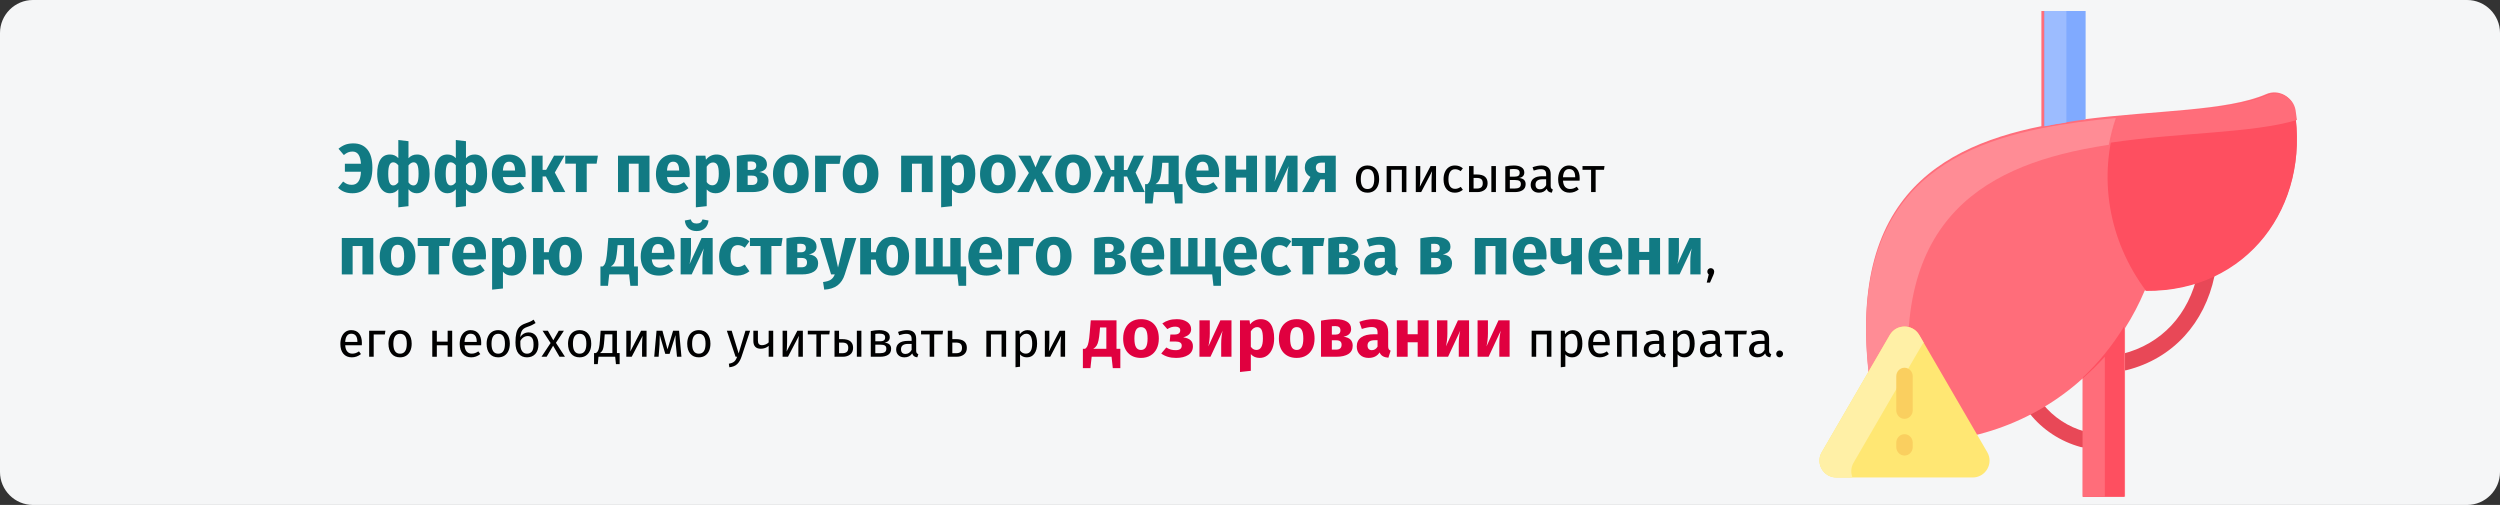 <?xml version="1.0" encoding="UTF-8"?>
<svg xmlns="http://www.w3.org/2000/svg" xmlns:xlink="http://www.w3.org/1999/xlink" width="911px" height="184px" viewBox="0 0 911 184" version="1.1">
  <rect x="0" y="0" width="911" height="184" fill="#333333" stroke="none"/>
  <title>arzneimittel-anwendungsformen-first-pass-effekt-ru</title>
  <g id="Page-1" stroke="none" stroke-width="1" fill="none" fill-rule="evenodd">
    <g id="vorlage" transform="translate(0, -69372)" fill-rule="nonzero">
      <g id="arzneimittel-anwendungsformen-first-pass-effekt-ru" transform="translate(0, 69372)">
        <g id="Mask">
          <path d="M12,0 L899,0 C905.6,0 911,5.4 911,12 L911,172 C911,178.6 905.6,184 899,184 L12,184 C5.4,184 0,178.6 0,172 L0,12 C0,5.4 5.4,0 12,0 Z" id="path-1" fill="#F5F6F7"></path>
          <g id="Эффект-первого-прохо" transform="translate(123.2, 51.025)">
            <path d="M5.575,1.225 C7.758,1.225 9.458,1.967 10.675,3.45 C11.892,4.933 12.5,7.158 12.5,10.125 C12.5,13.125 11.858,15.421 10.575,17.012 C9.292,18.604 7.517,19.4 5.25,19.4 C4.117,19.4 3.125,19.229 2.275,18.887 C1.425,18.546 0.667,18.05 0,17.4 L1.825,15.125 C2.342,15.542 2.837,15.846 3.312,16.038 C3.788,16.229 4.342,16.325 4.975,16.325 C7.092,16.325 8.208,14.733 8.325,11.55 L2.475,11.55 L2.475,8.65 L8.325,8.65 C8.158,5.683 7.142,4.2 5.275,4.2 C4.658,4.2 4.108,4.3 3.625,4.5 C3.142,4.7 2.633,5.025 2.1,5.475 L0.15,3.175 C0.933,2.525 1.742,2.038 2.575,1.712 C3.408,1.387 4.408,1.225 5.575,1.225 Z" id="Path" fill="#117A83"></path>
            <path d="M28.775,5.275 C31.825,5.275 33.35,7.633 33.35,12.35 C33.35,13.783 33.158,15.029 32.775,16.087 C32.392,17.146 31.846,17.962 31.137,18.538 C30.429,19.113 29.6,19.4 28.65,19.4 C27.433,19.4 26.433,18.917 25.65,17.95 L25.65,24.1 L21.95,24.525 L21.95,17.95 C21.167,18.917 20.142,19.4 18.875,19.4 C17.942,19.4 17.129,19.113 16.438,18.538 C15.746,17.962 15.208,17.146 14.825,16.087 C14.442,15.029 14.25,13.783 14.25,12.35 C14.25,10.1 14.642,8.358 15.425,7.125 C16.208,5.892 17.375,5.275 18.925,5.275 C20.142,5.275 21.15,5.717 21.95,6.6 L21.95,0 L25.65,0.425 L25.65,6.625 C26.467,5.725 27.508,5.275 28.775,5.275 Z M20.075,16.55 C20.442,16.55 20.771,16.458 21.062,16.275 C21.354,16.092 21.65,15.8 21.95,15.4 L21.95,9.225 C21.383,8.492 20.758,8.125 20.075,8.125 C19.475,8.125 19.025,8.45 18.725,9.1 C18.425,9.75 18.275,10.833 18.275,12.35 C18.275,13.817 18.429,14.883 18.738,15.55 C19.046,16.217 19.492,16.55 20.075,16.55 Z M27.5,16.55 C28.1,16.55 28.554,16.221 28.863,15.562 C29.171,14.904 29.325,13.833 29.325,12.35 C29.325,10.817 29.183,9.729 28.9,9.088 C28.617,8.446 28.167,8.125 27.55,8.125 C27.183,8.125 26.85,8.221 26.55,8.412 C26.25,8.604 25.95,8.883 25.65,9.25 L25.65,15.425 C25.917,15.808 26.196,16.092 26.488,16.275 C26.779,16.458 27.117,16.55 27.5,16.55 Z" id="Shape" fill="#117A83"></path>
            <path d="M49.725,5.275 C52.775,5.275 54.3,7.633 54.3,12.35 C54.3,13.783 54.108,15.029 53.725,16.087 C53.342,17.146 52.796,17.962 52.087,18.538 C51.379,19.113 50.55,19.4 49.6,19.4 C48.383,19.4 47.383,18.917 46.6,17.95 L46.6,24.1 L42.9,24.525 L42.9,17.95 C42.117,18.917 41.092,19.4 39.825,19.4 C38.892,19.4 38.079,19.113 37.388,18.538 C36.696,17.962 36.158,17.146 35.775,16.087 C35.392,15.029 35.2,13.783 35.2,12.35 C35.2,10.1 35.592,8.358 36.375,7.125 C37.158,5.892 38.325,5.275 39.875,5.275 C41.092,5.275 42.1,5.717 42.9,6.6 L42.9,0 L46.6,0.425 L46.6,6.625 C47.417,5.725 48.458,5.275 49.725,5.275 Z M41.025,16.55 C41.392,16.55 41.721,16.458 42.013,16.275 C42.304,16.092 42.6,15.8 42.9,15.4 L42.9,9.225 C42.333,8.492 41.708,8.125 41.025,8.125 C40.425,8.125 39.975,8.45 39.675,9.1 C39.375,9.75 39.225,10.833 39.225,12.35 C39.225,13.817 39.379,14.883 39.688,15.55 C39.996,16.217 40.442,16.55 41.025,16.55 Z M48.45,16.55 C49.05,16.55 49.504,16.221 49.812,15.562 C50.121,14.904 50.275,13.833 50.275,12.35 C50.275,10.817 50.133,9.729 49.85,9.088 C49.567,8.446 49.117,8.125 48.5,8.125 C48.133,8.125 47.8,8.221 47.5,8.412 C47.2,8.604 46.9,8.883 46.6,9.25 L46.6,15.425 C46.867,15.808 47.146,16.092 47.438,16.275 C47.729,16.458 48.067,16.55 48.45,16.55 Z" id="Shape" fill="#117A83"></path>
            <path d="M68.35,12.075 C68.35,12.625 68.325,13.1 68.275,13.5 L60.05,13.5 C60.183,14.617 60.5,15.4 61,15.85 C61.5,16.3 62.192,16.525 63.075,16.525 C63.608,16.525 64.125,16.429 64.625,16.238 C65.125,16.046 65.667,15.75 66.25,15.35 L67.875,17.55 C66.325,18.783 64.6,19.4 62.7,19.4 C60.55,19.4 58.9,18.767 57.75,17.5 C56.6,16.233 56.025,14.533 56.025,12.4 C56.025,11.05 56.267,9.838 56.75,8.762 C57.233,7.688 57.942,6.838 58.875,6.213 C59.808,5.588 60.925,5.275 62.225,5.275 C64.142,5.275 65.642,5.875 66.725,7.075 C67.808,8.275 68.35,9.942 68.35,12.075 Z M64.475,10.95 C64.442,8.917 63.725,7.9 62.325,7.9 C61.642,7.9 61.112,8.15 60.737,8.65 C60.362,9.15 60.133,9.975 60.05,11.125 L64.475,11.125 L64.475,10.95 Z" id="Shape" fill="#117A83"></path>
            <polygon id="Path" fill="#117A83" points="82.5 5.7 78.975 11.85 82.8 18.975 78.625 18.975 75.725 13.275 74.525 13.275 74.525 18.975 70.575 18.975 70.575 5.7 74.525 5.7 74.525 10.875 75.825 10.875 78.7 5.7"></polygon>
            <polygon id="Path" fill="#117A83" points="94.675 5.7 94.2 8.625 90.6 8.625 90.6 18.975 86.65 18.975 86.65 8.625 82.775 8.625 82.775 5.7"></polygon>
            <polygon id="Path" fill="#117A83" points="109.525 18.975 109.525 8.625 105.95 8.625 105.95 18.975 102 18.975 102 5.7 113.475 5.7 113.475 18.975"></polygon>
            <path d="M128.15,12.075 C128.15,12.625 128.125,13.1 128.075,13.5 L119.85,13.5 C119.983,14.617 120.3,15.4 120.8,15.85 C121.3,16.3 121.992,16.525 122.875,16.525 C123.408,16.525 123.925,16.429 124.425,16.238 C124.925,16.046 125.467,15.75 126.05,15.35 L127.675,17.55 C126.125,18.783 124.4,19.4 122.5,19.4 C120.35,19.4 118.7,18.767 117.55,17.5 C116.4,16.233 115.825,14.533 115.825,12.4 C115.825,11.05 116.067,9.838 116.55,8.762 C117.033,7.688 117.742,6.838 118.675,6.213 C119.608,5.588 120.725,5.275 122.025,5.275 C123.942,5.275 125.442,5.875 126.525,7.075 C127.608,8.275 128.15,9.942 128.15,12.075 Z M124.275,10.95 C124.242,8.917 123.525,7.9 122.125,7.9 C121.442,7.9 120.912,8.15 120.537,8.65 C120.162,9.15 119.933,9.975 119.85,11.125 L124.275,11.125 L124.275,10.95 Z" id="Shape" fill="#117A83"></path>
            <path d="M137.875,5.275 C139.542,5.275 140.783,5.892 141.6,7.125 C142.417,8.358 142.825,10.083 142.825,12.3 C142.825,13.667 142.613,14.887 142.188,15.963 C141.762,17.038 141.15,17.879 140.35,18.488 C139.55,19.096 138.617,19.4 137.55,19.4 C136.217,19.4 135.142,18.942 134.325,18.025 L134.325,24.1 L130.375,24.525 L130.375,5.7 L133.85,5.7 L134.05,7.175 C134.567,6.525 135.158,6.046 135.825,5.737 C136.492,5.429 137.175,5.275 137.875,5.275 Z M136.35,16.5 C137.933,16.5 138.725,15.117 138.725,12.35 C138.725,10.783 138.55,9.696 138.2,9.088 C137.85,8.479 137.325,8.175 136.625,8.175 C136.175,8.175 135.754,8.308 135.363,8.575 C134.971,8.842 134.625,9.225 134.325,9.725 L134.325,15.325 C134.858,16.108 135.533,16.5 136.35,16.5 Z" id="Shape" fill="#117A83"></path>
            <path d="M153.475,11.675 C155.725,11.942 156.85,13.033 156.85,14.95 C156.85,16.3 156.321,17.308 155.262,17.975 C154.204,18.642 152.758,18.975 150.925,18.975 L145.3,18.975 L145.3,5.825 C147.283,5.458 149.033,5.275 150.55,5.275 C152.35,5.275 153.754,5.579 154.762,6.188 C155.771,6.796 156.275,7.692 156.275,8.875 C156.275,9.625 156.037,10.238 155.562,10.713 C155.088,11.188 154.392,11.508 153.475,11.675 Z M150.475,7.8 C149.958,7.8 149.55,7.817 149.25,7.85 L149.25,10.9 L150.65,10.9 C151.2,10.9 151.625,10.771 151.925,10.512 C152.225,10.254 152.375,9.858 152.375,9.325 C152.375,8.308 151.742,7.8 150.475,7.8 Z M150.8,16.375 C152.133,16.375 152.8,15.783 152.8,14.6 C152.8,14.05 152.642,13.642 152.325,13.375 C152.008,13.108 151.508,12.975 150.825,12.975 L149.25,12.975 L149.25,16.375 L150.8,16.375 Z" id="Shape" fill="#117A83"></path>
            <path d="M164.975,5.275 C167.008,5.275 168.6,5.896 169.75,7.138 C170.9,8.379 171.475,10.117 171.475,12.35 C171.475,13.767 171.213,15.004 170.688,16.062 C170.162,17.121 169.412,17.942 168.438,18.525 C167.463,19.108 166.308,19.4 164.975,19.4 C162.958,19.4 161.371,18.779 160.213,17.538 C159.054,16.296 158.475,14.558 158.475,12.325 C158.475,10.908 158.738,9.671 159.262,8.613 C159.787,7.554 160.537,6.733 161.512,6.15 C162.488,5.567 163.642,5.275 164.975,5.275 Z M164.975,8.175 C164.175,8.175 163.575,8.512 163.175,9.188 C162.775,9.863 162.575,10.908 162.575,12.325 C162.575,13.775 162.771,14.833 163.162,15.5 C163.554,16.167 164.158,16.5 164.975,16.5 C165.775,16.5 166.375,16.163 166.775,15.488 C167.175,14.812 167.375,13.767 167.375,12.35 C167.375,10.9 167.179,9.842 166.787,9.175 C166.396,8.508 165.792,8.175 164.975,8.175 Z" id="Shape" fill="#117A83"></path>
            <polygon id="Path" fill="#117A83" points="177.775 18.975 173.825 18.975 173.825 5.7 183.225 5.7 182.75 8.7 177.775 8.7"></polygon>
            <path d="M190.4,5.275 C192.433,5.275 194.025,5.896 195.175,7.138 C196.325,8.379 196.9,10.117 196.9,12.35 C196.9,13.767 196.637,15.004 196.113,16.062 C195.588,17.121 194.838,17.942 193.863,18.525 C192.887,19.108 191.733,19.4 190.4,19.4 C188.383,19.4 186.796,18.779 185.637,17.538 C184.479,16.296 183.9,14.558 183.9,12.325 C183.9,10.908 184.162,9.671 184.688,8.613 C185.213,7.554 185.963,6.733 186.938,6.15 C187.912,5.567 189.067,5.275 190.4,5.275 Z M190.4,8.175 C189.6,8.175 189,8.512 188.6,9.188 C188.2,9.863 188,10.908 188,12.325 C188,13.775 188.196,14.833 188.588,15.5 C188.979,16.167 189.583,16.5 190.4,16.5 C191.2,16.5 191.8,16.163 192.2,15.488 C192.6,14.812 192.8,13.767 192.8,12.35 C192.8,10.9 192.604,9.842 192.213,9.175 C191.821,8.508 191.217,8.175 190.4,8.175 Z" id="Shape" fill="#117A83"></path>
            <polygon id="Path" fill="#117A83" points="212.7 18.975 212.7 8.625 209.125 8.625 209.125 18.975 205.175 18.975 205.175 5.7 216.65 5.7 216.65 18.975"></polygon>
            <path d="M227.25,5.275 C228.917,5.275 230.158,5.892 230.975,7.125 C231.792,8.358 232.2,10.083 232.2,12.3 C232.2,13.667 231.988,14.887 231.562,15.963 C231.137,17.038 230.525,17.879 229.725,18.488 C228.925,19.096 227.992,19.4 226.925,19.4 C225.592,19.4 224.517,18.942 223.7,18.025 L223.7,24.1 L219.75,24.525 L219.75,5.7 L223.225,5.7 L223.425,7.175 C223.942,6.525 224.533,6.046 225.2,5.737 C225.867,5.429 226.55,5.275 227.25,5.275 Z M225.725,16.5 C227.308,16.5 228.1,15.117 228.1,12.35 C228.1,10.783 227.925,9.696 227.575,9.088 C227.225,8.479 226.7,8.175 226,8.175 C225.55,8.175 225.129,8.308 224.738,8.575 C224.346,8.842 224,9.225 223.7,9.725 L223.7,15.325 C224.233,16.108 224.908,16.5 225.725,16.5 Z" id="Shape" fill="#117A83"></path>
            <path d="M240.425,5.275 C242.458,5.275 244.05,5.896 245.2,7.138 C246.35,8.379 246.925,10.117 246.925,12.35 C246.925,13.767 246.662,15.004 246.137,16.062 C245.613,17.121 244.863,17.942 243.887,18.525 C242.912,19.108 241.758,19.4 240.425,19.4 C238.408,19.4 236.821,18.779 235.662,17.538 C234.504,16.296 233.925,14.558 233.925,12.325 C233.925,10.908 234.188,9.671 234.713,8.613 C235.238,7.554 235.988,6.733 236.963,6.15 C237.938,5.567 239.092,5.275 240.425,5.275 Z M240.425,8.175 C239.625,8.175 239.025,8.512 238.625,9.188 C238.225,9.863 238.025,10.908 238.025,12.325 C238.025,13.775 238.221,14.833 238.613,15.5 C239.004,16.167 239.608,16.5 240.425,16.5 C241.225,16.5 241.825,16.163 242.225,15.488 C242.625,14.812 242.825,13.767 242.825,12.35 C242.825,10.9 242.629,9.842 242.238,9.175 C241.846,8.508 241.242,8.175 240.425,8.175 Z" id="Shape" fill="#117A83"></path>
            <polygon id="Path" fill="#117A83" points="256.5 11.875 260.775 18.975 256.3 18.975 254 14 251.75 18.975 247.45 18.975 251.725 12 247.875 5.7 252.3 5.7 254.15 9.95 255.925 5.7 260.125 5.7"></polygon>
            <path d="M267.825,5.275 C269.858,5.275 271.45,5.896 272.6,7.138 C273.75,8.379 274.325,10.117 274.325,12.35 C274.325,13.767 274.062,15.004 273.538,16.062 C273.012,17.121 272.262,17.942 271.288,18.525 C270.312,19.108 269.158,19.4 267.825,19.4 C265.808,19.4 264.221,18.779 263.062,17.538 C261.904,16.296 261.325,14.558 261.325,12.325 C261.325,10.908 261.587,9.671 262.113,8.613 C262.637,7.554 263.387,6.733 264.363,6.15 C265.337,5.567 266.492,5.275 267.825,5.275 Z M267.825,8.175 C267.025,8.175 266.425,8.512 266.025,9.188 C265.625,9.863 265.425,10.908 265.425,12.325 C265.425,13.775 265.621,14.833 266.012,15.5 C266.404,16.167 267.008,16.5 267.825,16.5 C268.625,16.5 269.225,16.163 269.625,15.488 C270.025,14.812 270.225,13.767 270.225,12.35 C270.225,10.9 270.029,9.842 269.637,9.175 C269.246,8.508 268.642,8.175 267.825,8.175 Z" id="Shape" fill="#117A83"></path>
            <polygon id="Path" fill="#117A83" points="293.65 5.7 290.6 11.875 293.95 18.975 289.925 18.975 287.5 13.3 286.325 13.3 286.325 18.975 282.85 18.975 282.85 13.3 281.675 13.3 279.225 18.975 275.225 18.975 278.6 11.875 275.55 5.7 279.275 5.7 281.625 10.925 282.85 10.925 282.85 5.7 286.325 5.7 286.325 10.925 287.575 10.925 289.925 5.7"></polygon>
            <path d="M307.725,16.075 L307.725,23.125 L304.975,23.125 L304.525,18.975 L297.275,18.975 L296.825,23.125 L294.075,23.125 L294.075,16.075 L294.9,16.075 C295.2,15.858 295.446,15.579 295.637,15.238 C295.829,14.896 296.004,14.333 296.163,13.55 C296.321,12.767 296.458,11.65 296.575,10.2 L296.95,5.7 L306.325,5.7 L306.325,16.075 L307.725,16.075 Z M302.625,8.3 L300.325,8.3 L300.2,9.85 C300.083,11.183 299.938,12.254 299.762,13.062 C299.587,13.871 299.35,14.504 299.05,14.963 C298.75,15.421 298.35,15.792 297.85,16.075 L302.625,16.075 L302.625,8.3 Z" id="Shape" fill="#117A83"></path>
            <path d="M321.075,12.075 C321.075,12.625 321.05,13.1 321,13.5 L312.775,13.5 C312.908,14.617 313.225,15.4 313.725,15.85 C314.225,16.3 314.917,16.525 315.8,16.525 C316.333,16.525 316.85,16.429 317.35,16.238 C317.85,16.046 318.392,15.75 318.975,15.35 L320.6,17.55 C319.05,18.783 317.325,19.4 315.425,19.4 C313.275,19.4 311.625,18.767 310.475,17.5 C309.325,16.233 308.75,14.533 308.75,12.4 C308.75,11.05 308.992,9.838 309.475,8.762 C309.958,7.688 310.667,6.838 311.6,6.213 C312.533,5.588 313.65,5.275 314.95,5.275 C316.867,5.275 318.367,5.875 319.45,7.075 C320.533,8.275 321.075,9.942 321.075,12.075 Z M317.2,10.95 C317.167,8.917 316.45,7.9 315.05,7.9 C314.367,7.9 313.837,8.15 313.462,8.65 C313.087,9.15 312.858,9.975 312.775,11.125 L317.2,11.125 L317.2,10.95 Z" id="Shape" fill="#117A83"></path>
            <polygon id="Path" fill="#117A83" points="330.9 18.975 330.9 13.7 327.25 13.7 327.25 18.975 323.3 18.975 323.3 5.7 327.25 5.7 327.25 10.775 330.9 10.775 330.9 5.7 334.85 5.7 334.85 18.975"></polygon>
            <path d="M349.625,18.975 L345.875,18.975 L345.875,14.25 C345.875,13.317 345.925,12.433 346.025,11.6 C346.125,10.767 346.25,10.067 346.4,9.5 L341.975,18.975 L337.95,18.975 L337.95,5.7 L341.725,5.7 L341.725,10.5 C341.725,11.383 341.671,12.25 341.562,13.1 C341.454,13.95 341.333,14.65 341.2,15.2 L345.575,5.7 L349.625,5.7 L349.625,18.975 Z" id="Path" fill="#117A83"></path>
            <path d="M363.55,5.7 L363.55,18.975 L359.6,18.975 L359.6,14.35 L357.9,14.35 L355.5,18.975 L351.275,18.975 L354.325,13.425 C353.675,13.075 353.171,12.613 352.812,12.037 C352.454,11.463 352.275,10.792 352.275,10.025 C352.275,8.608 352.804,7.533 353.863,6.8 C354.921,6.067 356.458,5.7 358.475,5.7 L363.55,5.7 Z M359.6,12 L359.6,8.225 L358.45,8.225 C357.733,8.225 357.196,8.383 356.837,8.7 C356.479,9.017 356.3,9.467 356.3,10.05 C356.3,10.667 356.471,11.146 356.812,11.488 C357.154,11.829 357.675,12 358.375,12 L359.6,12 Z" id="Shape" fill="#117A83"></path>
            <path d="M375.144,9.273 C376.476,9.273 377.511,9.717 378.249,10.605 C378.987,11.493 379.356,12.699 379.356,14.223 C379.356,15.207 379.188,16.074 378.852,16.824 C378.516,17.574 378.03,18.156 377.394,18.57 C376.758,18.984 376.002,19.191 375.126,19.191 C373.794,19.191 372.756,18.747 372.012,17.859 C371.268,16.971 370.896,15.765 370.896,14.241 C370.896,13.257 371.064,12.39 371.4,11.64 C371.736,10.89 372.222,10.308 372.858,9.894 C373.494,9.48 374.256,9.273 375.144,9.273 Z M375.144,10.605 C373.5,10.605 372.678,11.817 372.678,14.241 C372.678,16.653 373.494,17.859 375.126,17.859 C376.758,17.859 377.574,16.647 377.574,14.223 C377.574,11.811 376.764,10.605 375.144,10.605 Z" id="Shape" fill="#000000"></path>
            <polygon id="Path" fill="#000000" points="387.636 18.975 387.636 10.839 383.748 10.839 383.748 18.975 382.092 18.975 382.092 9.489 389.292 9.489 389.292 18.975"></polygon>
            <path d="M400.092,18.975 L398.454,18.975 L398.454,14.691 C398.454,13.971 398.478,13.287 398.526,12.639 C398.574,11.991 398.616,11.565 398.652,11.361 L394.674,18.975 L392.712,18.975 L392.712,9.489 L394.35,9.489 L394.35,13.773 C394.35,14.409 394.326,15.066 394.278,15.744 C394.23,16.422 394.194,16.857 394.17,17.049 L398.094,9.489 L400.092,9.489 L400.092,18.975 Z" id="Path" fill="#000000"></path>
            <path d="M406.968,9.273 C407.532,9.273 408.048,9.354 408.516,9.516 C408.984,9.678 409.434,9.939 409.866,10.299 L409.074,11.343 C408.738,11.103 408.411,10.926 408.093,10.812 C407.775,10.698 407.424,10.641 407.04,10.641 C406.272,10.641 405.675,10.947 405.249,11.559 C404.823,12.171 404.61,13.077 404.61,14.277 C404.61,15.477 404.82,16.362 405.24,16.932 C405.66,17.502 406.26,17.787 407.04,17.787 C407.412,17.787 407.754,17.73 408.066,17.616 C408.378,17.502 408.726,17.319 409.11,17.067 L409.866,18.147 C409.002,18.843 408.036,19.191 406.968,19.191 C405.684,19.191 404.673,18.759 403.935,17.895 C403.197,17.031 402.828,15.837 402.828,14.313 C402.828,13.305 402.996,12.423 403.332,11.667 C403.668,10.911 404.145,10.323 404.763,9.903 C405.381,9.483 406.116,9.273 406.968,9.273 Z" id="Path" fill="#000000"></path>
            <path d="M414.852,12.549 C416.268,12.549 417.294,12.825 417.93,13.377 C418.566,13.929 418.884,14.715 418.884,15.735 C418.884,16.803 418.527,17.61 417.813,18.156 C417.099,18.702 416.214,18.975 415.158,18.975 L412.116,18.975 L412.116,9.489 L413.772,9.489 L413.772,12.549 L414.852,12.549 Z M420.252,9.489 L421.908,9.489 L421.908,18.975 L420.252,18.975 L420.252,9.489 Z M415.014,17.679 C415.686,17.679 416.205,17.529 416.571,17.229 C416.937,16.929 417.12,16.431 417.12,15.735 C417.12,15.075 416.949,14.589 416.607,14.277 C416.265,13.965 415.674,13.809 414.834,13.809 L413.772,13.809 L413.772,17.679 L415.014,17.679 Z" id="Shape" fill="#000000"></path>
            <path d="M430.332,13.827 C431.94,13.983 432.744,14.727 432.744,16.059 C432.744,17.055 432.381,17.79 431.655,18.264 C430.929,18.738 429.96,18.975 428.748,18.975 L425.328,18.975 L425.328,9.615 C426.444,9.387 427.482,9.273 428.442,9.273 C429.618,9.273 430.548,9.495 431.232,9.939 C431.916,10.383 432.258,11.019 432.258,11.847 C432.258,12.387 432.096,12.825 431.772,13.161 C431.448,13.497 430.968,13.719 430.332,13.827 Z M428.46,10.551 C427.956,10.551 427.464,10.587 426.984,10.659 L426.984,13.341 L428.766,13.341 C429.342,13.341 429.786,13.233 430.098,13.017 C430.41,12.801 430.566,12.435 430.566,11.919 C430.566,11.439 430.392,11.091 430.044,10.875 C429.696,10.659 429.168,10.551 428.46,10.551 Z M428.748,17.679 C429.456,17.679 430.008,17.559 430.404,17.319 C430.8,17.079 430.998,16.647 430.998,16.023 C430.998,15.507 430.83,15.135 430.494,14.907 C430.158,14.679 429.588,14.565 428.784,14.565 L426.984,14.565 L426.984,17.679 L428.748,17.679 Z" id="Shape" fill="#000000"></path>
            <path d="M441.87,16.761 C441.87,17.145 441.936,17.43 442.068,17.616 C442.2,17.802 442.398,17.943 442.662,18.039 L442.284,19.191 C441.792,19.131 441.396,18.993 441.096,18.777 C440.796,18.561 440.574,18.225 440.43,17.769 C439.794,18.717 438.852,19.191 437.604,19.191 C436.668,19.191 435.93,18.927 435.39,18.399 C434.85,17.871 434.58,17.181 434.58,16.329 C434.58,15.321 434.943,14.547 435.669,14.007 C436.395,13.467 437.424,13.197 438.756,13.197 L440.214,13.197 L440.214,12.495 C440.214,11.823 440.052,11.343 439.728,11.055 C439.404,10.767 438.906,10.623 438.234,10.623 C437.538,10.623 436.686,10.791 435.678,11.127 L435.264,9.921 C436.44,9.489 437.532,9.273 438.54,9.273 C439.656,9.273 440.49,9.546 441.042,10.092 C441.594,10.638 441.87,11.415 441.87,12.423 L441.87,16.761 Z M437.982,17.949 C438.93,17.949 439.674,17.457 440.214,16.473 L440.214,14.295 L438.972,14.295 C437.22,14.295 436.344,14.943 436.344,16.239 C436.344,16.803 436.482,17.229 436.758,17.517 C437.034,17.805 437.442,17.949 437.982,17.949 Z" id="Shape" fill="#000000"></path>
            <path d="M452.436,13.953 C452.436,14.229 452.424,14.511 452.4,14.799 L446.352,14.799 C446.424,15.843 446.688,16.611 447.144,17.103 C447.6,17.595 448.188,17.841 448.908,17.841 C449.364,17.841 449.784,17.775 450.168,17.643 C450.552,17.511 450.954,17.301 451.374,17.013 L452.094,18.003 C451.086,18.795 449.982,19.191 448.782,19.191 C447.462,19.191 446.433,18.759 445.695,17.895 C444.957,17.031 444.588,15.843 444.588,14.331 C444.588,13.347 444.747,12.474 445.065,11.712 C445.383,10.95 445.839,10.353 446.433,9.921 C447.027,9.489 447.726,9.273 448.53,9.273 C449.79,9.273 450.756,9.687 451.428,10.515 C452.1,11.343 452.436,12.489 452.436,13.953 Z M450.798,13.467 C450.798,12.531 450.612,11.817 450.24,11.325 C449.868,10.833 449.31,10.587 448.566,10.587 C447.21,10.587 446.472,11.583 446.352,13.575 L450.798,13.575 L450.798,13.467 Z" id="Shape" fill="#000000"></path>
            <polygon id="Path" fill="#000000" points="461.49 9.489 461.292 10.839 458.25 10.839 458.25 18.975 456.594 18.975 456.594 10.839 453.462 10.839 453.462 9.489"></polygon>
            <polygon id="Path" fill="#117A83" points="8.875 48.975 8.875 38.625 5.3 38.625 5.3 48.975 1.35 48.975 1.35 35.7 12.825 35.7 12.825 48.975"></polygon>
            <path d="M21.675,35.275 C23.708,35.275 25.3,35.896 26.45,37.138 C27.6,38.379 28.175,40.117 28.175,42.35 C28.175,43.767 27.913,45.004 27.387,46.062 C26.863,47.121 26.113,47.942 25.137,48.525 C24.163,49.108 23.008,49.4 21.675,49.4 C19.658,49.4 18.071,48.779 16.913,47.538 C15.754,46.296 15.175,44.558 15.175,42.325 C15.175,40.908 15.438,39.671 15.963,38.612 C16.488,37.554 17.238,36.733 18.212,36.15 C19.188,35.567 20.342,35.275 21.675,35.275 Z M21.675,38.175 C20.875,38.175 20.275,38.513 19.875,39.188 C19.475,39.862 19.275,40.908 19.275,42.325 C19.275,43.775 19.471,44.833 19.863,45.5 C20.254,46.167 20.858,46.5 21.675,46.5 C22.475,46.5 23.075,46.163 23.475,45.487 C23.875,44.812 24.075,43.767 24.075,42.35 C24.075,40.9 23.879,39.842 23.488,39.175 C23.096,38.508 22.492,38.175 21.675,38.175 Z" id="Shape" fill="#117A83"></path>
            <polygon id="Path" fill="#117A83" points="40.925 35.7 40.45 38.625 36.85 38.625 36.85 48.975 32.9 48.975 32.9 38.625 29.025 38.625 29.025 35.7"></polygon>
            <path d="M53.9,42.075 C53.9,42.625 53.875,43.1 53.825,43.5 L45.6,43.5 C45.733,44.617 46.05,45.4 46.55,45.85 C47.05,46.3 47.742,46.525 48.625,46.525 C49.158,46.525 49.675,46.429 50.175,46.237 C50.675,46.046 51.217,45.75 51.8,45.35 L53.425,47.55 C51.875,48.783 50.15,49.4 48.25,49.4 C46.1,49.4 44.45,48.767 43.3,47.5 C42.15,46.233 41.575,44.533 41.575,42.4 C41.575,41.05 41.817,39.837 42.3,38.763 C42.783,37.688 43.492,36.837 44.425,36.212 C45.358,35.587 46.475,35.275 47.775,35.275 C49.692,35.275 51.192,35.875 52.275,37.075 C53.358,38.275 53.9,39.942 53.9,42.075 Z M50.025,40.95 C49.992,38.917 49.275,37.9 47.875,37.9 C47.192,37.9 46.663,38.15 46.288,38.65 C45.913,39.15 45.683,39.975 45.6,41.125 L50.025,41.125 L50.025,40.95 Z" id="Shape" fill="#117A83"></path>
            <path d="M63.625,35.275 C65.292,35.275 66.533,35.892 67.35,37.125 C68.167,38.358 68.575,40.083 68.575,42.3 C68.575,43.667 68.362,44.888 67.938,45.962 C67.513,47.038 66.9,47.879 66.1,48.487 C65.3,49.096 64.367,49.4 63.3,49.4 C61.967,49.4 60.892,48.942 60.075,48.025 L60.075,54.1 L56.125,54.525 L56.125,35.7 L59.6,35.7 L59.8,37.175 C60.317,36.525 60.908,36.046 61.575,35.737 C62.242,35.429 62.925,35.275 63.625,35.275 Z M62.1,46.5 C63.683,46.5 64.475,45.117 64.475,42.35 C64.475,40.783 64.3,39.696 63.95,39.087 C63.6,38.479 63.075,38.175 62.375,38.175 C61.925,38.175 61.504,38.308 61.112,38.575 C60.721,38.842 60.375,39.225 60.075,39.725 L60.075,45.325 C60.608,46.108 61.283,46.5 62.1,46.5 Z" id="Shape" fill="#117A83"></path>
            <path d="M82.725,35.275 C83.958,35.275 85.037,35.554 85.963,36.112 C86.888,36.671 87.604,37.479 88.112,38.538 C88.621,39.596 88.875,40.867 88.875,42.35 C88.875,43.733 88.621,44.958 88.112,46.025 C87.604,47.092 86.888,47.921 85.963,48.513 C85.037,49.104 83.958,49.4 82.725,49.4 C81.042,49.4 79.683,48.892 78.65,47.875 C77.617,46.858 76.975,45.433 76.725,43.6 L75,43.6 L75,48.975 L71.05,48.975 L71.05,35.7 L75,35.7 L75,40.875 L76.775,40.875 C77.042,39.142 77.688,37.775 78.713,36.775 C79.737,35.775 81.075,35.275 82.725,35.275 Z M82.725,46.5 C83.492,46.5 84.037,46.163 84.362,45.487 C84.688,44.812 84.85,43.767 84.85,42.35 C84.85,40.933 84.679,39.883 84.338,39.2 C83.996,38.517 83.458,38.175 82.725,38.175 C81.992,38.175 81.458,38.508 81.125,39.175 C80.792,39.842 80.625,40.892 80.625,42.325 C80.625,43.758 80.796,44.812 81.138,45.487 C81.479,46.163 82.008,46.5 82.725,46.5 Z" id="Shape" fill="#117A83"></path>
            <path d="M109.25,46.075 L109.25,53.125 L106.5,53.125 L106.05,48.975 L98.8,48.975 L98.35,53.125 L95.6,53.125 L95.6,46.075 L96.425,46.075 C96.725,45.858 96.971,45.579 97.162,45.237 C97.354,44.896 97.529,44.333 97.688,43.55 C97.846,42.767 97.983,41.65 98.1,40.2 L98.475,35.7 L107.85,35.7 L107.85,46.075 L109.25,46.075 Z M104.15,38.3 L101.85,38.3 L101.725,39.85 C101.608,41.183 101.463,42.254 101.287,43.062 C101.112,43.871 100.875,44.504 100.575,44.962 C100.275,45.421 99.875,45.792 99.375,46.075 L104.15,46.075 L104.15,38.3 Z" id="Shape" fill="#117A83"></path>
            <path d="M122.6,42.075 C122.6,42.625 122.575,43.1 122.525,43.5 L114.3,43.5 C114.433,44.617 114.75,45.4 115.25,45.85 C115.75,46.3 116.442,46.525 117.325,46.525 C117.858,46.525 118.375,46.429 118.875,46.237 C119.375,46.046 119.917,45.75 120.5,45.35 L122.125,47.55 C120.575,48.783 118.85,49.4 116.95,49.4 C114.8,49.4 113.15,48.767 112,47.5 C110.85,46.233 110.275,44.533 110.275,42.4 C110.275,41.05 110.517,39.837 111,38.763 C111.483,37.688 112.192,36.837 113.125,36.212 C114.058,35.587 115.175,35.275 116.475,35.275 C118.392,35.275 119.892,35.875 120.975,37.075 C122.058,38.275 122.6,39.942 122.6,42.075 Z M118.725,40.95 C118.692,38.917 117.975,37.9 116.575,37.9 C115.892,37.9 115.362,38.15 114.987,38.65 C114.612,39.15 114.383,39.975 114.3,41.125 L118.725,41.125 L118.725,40.95 Z" id="Shape" fill="#117A83"></path>
            <path d="M136.5,48.975 L132.75,48.975 L132.75,44.25 C132.75,43.317 132.8,42.433 132.9,41.6 C133,40.767 133.125,40.067 133.275,39.5 L128.85,48.975 L124.825,48.975 L124.825,35.7 L128.6,35.7 L128.6,40.5 C128.6,41.383 128.546,42.25 128.438,43.1 C128.329,43.95 128.208,44.65 128.075,45.2 L132.45,35.7 L136.5,35.7 L136.5,48.975 Z M130.65,33.175 C129.367,33.175 128.354,32.825 127.612,32.125 C126.871,31.425 126.45,30.492 126.35,29.325 L128.525,28.925 C128.675,29.458 128.921,29.842 129.262,30.075 C129.604,30.308 130.067,30.425 130.65,30.425 C131.233,30.425 131.696,30.308 132.037,30.075 C132.379,29.842 132.633,29.458 132.8,28.925 L134.975,29.325 C134.875,30.492 134.45,31.425 133.7,32.125 C132.95,32.825 131.933,33.175 130.65,33.175 Z" id="Shape" fill="#117A83"></path>
            <path d="M145.35,35.275 C146.267,35.275 147.092,35.408 147.825,35.675 C148.558,35.942 149.25,36.35 149.9,36.9 L148.2,39.25 C147.367,38.617 146.525,38.3 145.675,38.3 C144.792,38.3 144.125,38.625 143.675,39.275 C143.225,39.925 143,40.975 143,42.425 C143,43.825 143.225,44.817 143.675,45.4 C144.125,45.983 144.775,46.275 145.625,46.275 C146.075,46.275 146.483,46.204 146.85,46.062 C147.217,45.921 147.658,45.692 148.175,45.375 L149.9,47.825 C148.583,48.875 147.092,49.4 145.425,49.4 C144.075,49.4 142.908,49.112 141.925,48.538 C140.942,47.962 140.183,47.154 139.65,46.112 C139.117,45.071 138.85,43.85 138.85,42.45 C138.85,41.05 139.117,39.808 139.65,38.725 C140.183,37.642 140.942,36.796 141.925,36.188 C142.908,35.579 144.05,35.275 145.35,35.275 Z" id="Path" fill="#117A83"></path>
            <polygon id="Path" fill="#117A83" points="161.975 35.7 161.5 38.625 157.9 38.625 157.9 48.975 153.95 48.975 153.95 38.625 150.075 38.625 150.075 35.7"></polygon>
            <path d="M171.55,41.675 C173.8,41.942 174.925,43.033 174.925,44.95 C174.925,46.3 174.396,47.308 173.338,47.975 C172.279,48.642 170.833,48.975 169,48.975 L163.375,48.975 L163.375,35.825 C165.358,35.458 167.108,35.275 168.625,35.275 C170.425,35.275 171.829,35.579 172.838,36.188 C173.846,36.796 174.35,37.692 174.35,38.875 C174.35,39.625 174.113,40.237 173.637,40.712 C173.162,41.188 172.467,41.508 171.55,41.675 Z M168.55,37.8 C168.033,37.8 167.625,37.817 167.325,37.85 L167.325,40.9 L168.725,40.9 C169.275,40.9 169.7,40.771 170,40.513 C170.3,40.254 170.45,39.858 170.45,39.325 C170.45,38.308 169.817,37.8 168.55,37.8 Z M168.875,46.375 C170.208,46.375 170.875,45.783 170.875,44.6 C170.875,44.05 170.717,43.642 170.4,43.375 C170.083,43.108 169.583,42.975 168.9,42.975 L167.325,42.975 L167.325,46.375 L168.875,46.375 Z" id="Shape" fill="#117A83"></path>
            <path d="M184.625,49 C184.092,50.717 183.221,52.038 182.012,52.962 C180.804,53.888 179.183,54.408 177.15,54.525 L176.725,51.75 C177.992,51.583 178.929,51.3 179.537,50.9 C180.146,50.5 180.633,49.858 181,48.975 L179.65,48.975 L175.6,35.7 L179.8,35.7 L182.175,46.45 L184.775,35.7 L188.85,35.7 L184.625,49 Z" id="Path" fill="#117A83"></path>
            <path d="M201.925,35.275 C203.158,35.275 204.238,35.554 205.162,36.112 C206.088,36.671 206.804,37.479 207.312,38.538 C207.821,39.596 208.075,40.867 208.075,42.35 C208.075,43.733 207.821,44.958 207.312,46.025 C206.804,47.092 206.088,47.921 205.162,48.513 C204.238,49.104 203.158,49.4 201.925,49.4 C200.242,49.4 198.883,48.892 197.85,47.875 C196.817,46.858 196.175,45.433 195.925,43.6 L194.2,43.6 L194.2,48.975 L190.25,48.975 L190.25,35.7 L194.2,35.7 L194.2,40.875 L195.975,40.875 C196.242,39.142 196.887,37.775 197.912,36.775 C198.938,35.775 200.275,35.275 201.925,35.275 Z M201.925,46.5 C202.692,46.5 203.238,46.163 203.562,45.487 C203.887,44.812 204.05,43.767 204.05,42.35 C204.05,40.933 203.879,39.883 203.537,39.2 C203.196,38.517 202.658,38.175 201.925,38.175 C201.192,38.175 200.658,38.508 200.325,39.175 C199.992,39.842 199.825,40.892 199.825,42.325 C199.825,43.758 199.996,44.812 200.338,45.487 C200.679,46.163 201.208,46.5 201.925,46.5 Z" id="Shape" fill="#117A83"></path>
            <polygon id="Path" fill="#117A83" points="226.875 46.075 228.875 46.075 228.875 53.125 226.125 53.125 225.675 48.975 210.425 48.975 210.425 35.7 214.2 35.7 214.2 46.075 216.95 46.075 216.95 35.7 220.325 35.7 220.325 46.075 223.1 46.075 223.1 35.7 226.875 35.7"></polygon>
            <path d="M241.975,42.075 C241.975,42.625 241.95,43.1 241.9,43.5 L233.675,43.5 C233.808,44.617 234.125,45.4 234.625,45.85 C235.125,46.3 235.817,46.525 236.7,46.525 C237.233,46.525 237.75,46.429 238.25,46.237 C238.75,46.046 239.292,45.75 239.875,45.35 L241.5,47.55 C239.95,48.783 238.225,49.4 236.325,49.4 C234.175,49.4 232.525,48.767 231.375,47.5 C230.225,46.233 229.65,44.533 229.65,42.4 C229.65,41.05 229.892,39.837 230.375,38.763 C230.858,37.688 231.567,36.837 232.5,36.212 C233.433,35.587 234.55,35.275 235.85,35.275 C237.767,35.275 239.267,35.875 240.35,37.075 C241.433,38.275 241.975,39.942 241.975,42.075 Z M238.1,40.95 C238.067,38.917 237.35,37.9 235.95,37.9 C235.267,37.9 234.738,38.15 234.363,38.65 C233.988,39.15 233.758,39.975 233.675,41.125 L238.1,41.125 L238.1,40.95 Z" id="Shape" fill="#117A83"></path>
            <polygon id="Path" fill="#117A83" points="248.15 48.975 244.2 48.975 244.2 35.7 253.6 35.7 253.125 38.7 248.15 38.7"></polygon>
            <path d="M260.775,35.275 C262.808,35.275 264.4,35.896 265.55,37.138 C266.7,38.379 267.275,40.117 267.275,42.35 C267.275,43.767 267.012,45.004 266.488,46.062 C265.962,47.121 265.212,47.942 264.238,48.525 C263.262,49.108 262.108,49.4 260.775,49.4 C258.758,49.4 257.171,48.779 256.012,47.538 C254.854,46.296 254.275,44.558 254.275,42.325 C254.275,40.908 254.537,39.671 255.062,38.612 C255.588,37.554 256.337,36.733 257.312,36.15 C258.288,35.567 259.442,35.275 260.775,35.275 Z M260.775,38.175 C259.975,38.175 259.375,38.513 258.975,39.188 C258.575,39.862 258.375,40.908 258.375,42.325 C258.375,43.775 258.571,44.833 258.962,45.5 C259.354,46.167 259.958,46.5 260.775,46.5 C261.575,46.5 262.175,46.163 262.575,45.487 C262.975,44.812 263.175,43.767 263.175,42.35 C263.175,40.9 262.979,39.842 262.587,39.175 C262.196,38.508 261.592,38.175 260.775,38.175 Z" id="Shape" fill="#117A83"></path>
            <path d="M283.725,41.675 C285.975,41.942 287.1,43.033 287.1,44.95 C287.1,46.3 286.571,47.308 285.512,47.975 C284.454,48.642 283.008,48.975 281.175,48.975 L275.55,48.975 L275.55,35.825 C277.533,35.458 279.283,35.275 280.8,35.275 C282.6,35.275 284.004,35.579 285.012,36.188 C286.021,36.796 286.525,37.692 286.525,38.875 C286.525,39.625 286.288,40.237 285.812,40.712 C285.337,41.188 284.642,41.508 283.725,41.675 Z M280.725,37.8 C280.208,37.8 279.8,37.817 279.5,37.85 L279.5,40.9 L280.9,40.9 C281.45,40.9 281.875,40.771 282.175,40.513 C282.475,40.254 282.625,39.858 282.625,39.325 C282.625,38.308 281.992,37.8 280.725,37.8 Z M281.05,46.375 C282.383,46.375 283.05,45.783 283.05,44.6 C283.05,44.05 282.892,43.642 282.575,43.375 C282.258,43.108 281.758,42.975 281.075,42.975 L279.5,42.975 L279.5,46.375 L281.05,46.375 Z" id="Shape" fill="#117A83"></path>
            <path d="M301.05,42.075 C301.05,42.625 301.025,43.1 300.975,43.5 L292.75,43.5 C292.883,44.617 293.2,45.4 293.7,45.85 C294.2,46.3 294.892,46.525 295.775,46.525 C296.308,46.525 296.825,46.429 297.325,46.237 C297.825,46.046 298.367,45.75 298.95,45.35 L300.575,47.55 C299.025,48.783 297.3,49.4 295.4,49.4 C293.25,49.4 291.6,48.767 290.45,47.5 C289.3,46.233 288.725,44.533 288.725,42.4 C288.725,41.05 288.967,39.837 289.45,38.763 C289.933,37.688 290.642,36.837 291.575,36.212 C292.508,35.587 293.625,35.275 294.925,35.275 C296.842,35.275 298.342,35.875 299.425,37.075 C300.508,38.275 301.05,39.942 301.05,42.075 Z M297.175,40.95 C297.142,38.917 296.425,37.9 295.025,37.9 C294.342,37.9 293.812,38.15 293.438,38.65 C293.062,39.15 292.833,39.975 292.75,41.125 L297.175,41.125 L297.175,40.95 Z" id="Shape" fill="#117A83"></path>
            <polygon id="Path" fill="#117A83" points="319.725 46.075 321.725 46.075 321.725 53.125 318.975 53.125 318.525 48.975 303.275 48.975 303.275 35.7 307.05 35.7 307.05 46.075 309.8 46.075 309.8 35.7 313.175 35.7 313.175 46.075 315.95 46.075 315.95 35.7 319.725 35.7"></polygon>
            <path d="M334.825,42.075 C334.825,42.625 334.8,43.1 334.75,43.5 L326.525,43.5 C326.658,44.617 326.975,45.4 327.475,45.85 C327.975,46.3 328.667,46.525 329.55,46.525 C330.083,46.525 330.6,46.429 331.1,46.237 C331.6,46.046 332.142,45.75 332.725,45.35 L334.35,47.55 C332.8,48.783 331.075,49.4 329.175,49.4 C327.025,49.4 325.375,48.767 324.225,47.5 C323.075,46.233 322.5,44.533 322.5,42.4 C322.5,41.05 322.742,39.837 323.225,38.763 C323.708,37.688 324.417,36.837 325.35,36.212 C326.283,35.587 327.4,35.275 328.7,35.275 C330.617,35.275 332.117,35.875 333.2,37.075 C334.283,38.275 334.825,39.942 334.825,42.075 Z M330.95,40.95 C330.917,38.917 330.2,37.9 328.8,37.9 C328.117,37.9 327.587,38.15 327.212,38.65 C326.837,39.15 326.608,39.975 326.525,41.125 L330.95,41.125 L330.95,40.95 Z" id="Shape" fill="#117A83"></path>
            <path d="M342.8,35.275 C343.717,35.275 344.542,35.408 345.275,35.675 C346.008,35.942 346.7,36.35 347.35,36.9 L345.65,39.25 C344.817,38.617 343.975,38.3 343.125,38.3 C342.242,38.3 341.575,38.625 341.125,39.275 C340.675,39.925 340.45,40.975 340.45,42.425 C340.45,43.825 340.675,44.817 341.125,45.4 C341.575,45.983 342.225,46.275 343.075,46.275 C343.525,46.275 343.933,46.204 344.3,46.062 C344.667,45.921 345.108,45.692 345.625,45.375 L347.35,47.825 C346.033,48.875 344.542,49.4 342.875,49.4 C341.525,49.4 340.358,49.112 339.375,48.538 C338.392,47.962 337.633,47.154 337.1,46.112 C336.567,45.071 336.3,43.85 336.3,42.45 C336.3,41.05 336.567,39.808 337.1,38.725 C337.633,37.642 338.392,36.796 339.375,36.188 C340.358,35.579 341.5,35.275 342.8,35.275 Z" id="Path" fill="#117A83"></path>
            <polygon id="Path" fill="#117A83" points="359.425 35.7 358.95 38.625 355.35 38.625 355.35 48.975 351.4 48.975 351.4 38.625 347.525 38.625 347.525 35.7"></polygon>
            <path d="M369,41.675 C371.25,41.942 372.375,43.033 372.375,44.95 C372.375,46.3 371.846,47.308 370.788,47.975 C369.729,48.642 368.283,48.975 366.45,48.975 L360.825,48.975 L360.825,35.825 C362.808,35.458 364.558,35.275 366.075,35.275 C367.875,35.275 369.279,35.579 370.288,36.188 C371.296,36.796 371.8,37.692 371.8,38.875 C371.8,39.625 371.562,40.237 371.087,40.712 C370.613,41.188 369.917,41.508 369,41.675 Z M366,37.8 C365.483,37.8 365.075,37.817 364.775,37.85 L364.775,40.9 L366.175,40.9 C366.725,40.9 367.15,40.771 367.45,40.513 C367.75,40.254 367.9,39.858 367.9,39.325 C367.9,38.308 367.267,37.8 366,37.8 Z M366.325,46.375 C367.658,46.375 368.325,45.783 368.325,44.6 C368.325,44.05 368.167,43.642 367.85,43.375 C367.533,43.108 367.033,42.975 366.35,42.975 L364.775,42.975 L364.775,46.375 L366.325,46.375 Z" id="Shape" fill="#117A83"></path>
            <path d="M385.3,45.125 C385.3,45.625 385.371,45.992 385.512,46.225 C385.654,46.458 385.883,46.633 386.2,46.75 L385.375,49.325 C384.558,49.258 383.892,49.079 383.375,48.788 C382.858,48.496 382.458,48.033 382.175,47.4 C381.308,48.733 379.975,49.4 378.175,49.4 C376.858,49.4 375.808,49.017 375.025,48.25 C374.242,47.483 373.85,46.483 373.85,45.25 C373.85,43.8 374.383,42.692 375.45,41.925 C376.517,41.158 378.058,40.775 380.075,40.775 L381.425,40.775 L381.425,40.2 C381.425,39.417 381.258,38.879 380.925,38.587 C380.592,38.296 380.008,38.15 379.175,38.15 C378.742,38.15 378.217,38.212 377.6,38.337 C376.983,38.462 376.35,38.633 375.7,38.85 L374.8,36.25 C375.633,35.933 376.488,35.692 377.363,35.525 C378.238,35.358 379.05,35.275 379.8,35.275 C381.7,35.275 383.092,35.667 383.975,36.45 C384.858,37.233 385.3,38.408 385.3,39.975 L385.3,45.125 Z M379.325,46.575 C380.225,46.575 380.925,46.15 381.425,45.3 L381.425,42.95 L380.45,42.95 C379.55,42.95 378.879,43.108 378.438,43.425 C377.996,43.742 377.775,44.233 377.775,44.9 C377.775,45.433 377.913,45.846 378.188,46.138 C378.462,46.429 378.842,46.575 379.325,46.575 Z" id="Shape" fill="#117A83"></path>
            <path d="M402.55,41.675 C404.8,41.942 405.925,43.033 405.925,44.95 C405.925,46.3 405.396,47.308 404.337,47.975 C403.279,48.642 401.833,48.975 400,48.975 L394.375,48.975 L394.375,35.825 C396.358,35.458 398.108,35.275 399.625,35.275 C401.425,35.275 402.829,35.579 403.837,36.188 C404.846,36.796 405.35,37.692 405.35,38.875 C405.35,39.625 405.113,40.237 404.637,40.712 C404.163,41.188 403.467,41.508 402.55,41.675 Z M399.55,37.8 C399.033,37.8 398.625,37.817 398.325,37.85 L398.325,40.9 L399.725,40.9 C400.275,40.9 400.7,40.771 401,40.513 C401.3,40.254 401.45,39.858 401.45,39.325 C401.45,38.308 400.817,37.8 399.55,37.8 Z M399.875,46.375 C401.208,46.375 401.875,45.783 401.875,44.6 C401.875,44.05 401.717,43.642 401.4,43.375 C401.083,43.108 400.583,42.975 399.9,42.975 L398.325,42.975 L398.325,46.375 L399.875,46.375 Z" id="Shape" fill="#117A83"></path>
            <polygon id="Path" fill="#117A83" points="421.75 48.975 421.75 38.625 418.175 38.625 418.175 48.975 414.225 48.975 414.225 35.7 425.7 35.7 425.7 48.975"></polygon>
            <path d="M440.375,42.075 C440.375,42.625 440.35,43.1 440.3,43.5 L432.075,43.5 C432.208,44.617 432.525,45.4 433.025,45.85 C433.525,46.3 434.217,46.525 435.1,46.525 C435.633,46.525 436.15,46.429 436.65,46.237 C437.15,46.046 437.692,45.75 438.275,45.35 L439.9,47.55 C438.35,48.783 436.625,49.4 434.725,49.4 C432.575,49.4 430.925,48.767 429.775,47.5 C428.625,46.233 428.05,44.533 428.05,42.4 C428.05,41.05 428.292,39.837 428.775,38.763 C429.258,37.688 429.967,36.837 430.9,36.212 C431.833,35.587 432.95,35.275 434.25,35.275 C436.167,35.275 437.667,35.875 438.75,37.075 C439.833,38.275 440.375,39.942 440.375,42.075 Z M436.5,40.95 C436.467,38.917 435.75,37.9 434.35,37.9 C433.667,37.9 433.137,38.15 432.762,38.65 C432.387,39.15 432.158,39.975 432.075,41.125 L436.5,41.125 L436.5,40.95 Z" id="Shape" fill="#117A83"></path>
            <path d="M453.275,35.7 L453.275,48.975 L449.325,48.975 L449.325,44 C448.858,44.4 448.304,44.712 447.663,44.938 C447.021,45.163 446.342,45.275 445.625,45.275 C444.342,45.275 443.383,44.913 442.75,44.188 C442.117,43.462 441.8,42.45 441.8,41.15 L441.8,35.7 L445.75,35.7 L445.75,40.65 C445.75,41.267 445.863,41.704 446.087,41.962 C446.312,42.221 446.65,42.35 447.1,42.35 C447.5,42.35 447.9,42.271 448.3,42.112 C448.7,41.954 449.042,41.75 449.325,41.5 L449.325,35.7 L453.275,35.7 Z" id="Path" fill="#117A83"></path>
            <path d="M467.95,42.075 C467.95,42.625 467.925,43.1 467.875,43.5 L459.65,43.5 C459.783,44.617 460.1,45.4 460.6,45.85 C461.1,46.3 461.792,46.525 462.675,46.525 C463.208,46.525 463.725,46.429 464.225,46.237 C464.725,46.046 465.267,45.75 465.85,45.35 L467.475,47.55 C465.925,48.783 464.2,49.4 462.3,49.4 C460.15,49.4 458.5,48.767 457.35,47.5 C456.2,46.233 455.625,44.533 455.625,42.4 C455.625,41.05 455.867,39.837 456.35,38.763 C456.833,37.688 457.542,36.837 458.475,36.212 C459.408,35.587 460.525,35.275 461.825,35.275 C463.742,35.275 465.242,35.875 466.325,37.075 C467.408,38.275 467.95,39.942 467.95,42.075 Z M464.075,40.95 C464.042,38.917 463.325,37.9 461.925,37.9 C461.242,37.9 460.712,38.15 460.337,38.65 C459.962,39.15 459.733,39.975 459.65,41.125 L464.075,41.125 L464.075,40.95 Z" id="Shape" fill="#117A83"></path>
            <polygon id="Path" fill="#117A83" points="477.775 48.975 477.775 43.7 474.125 43.7 474.125 48.975 470.175 48.975 470.175 35.7 474.125 35.7 474.125 40.775 477.775 40.775 477.775 35.7 481.725 35.7 481.725 48.975"></polygon>
            <path d="M496.5,48.975 L492.75,48.975 L492.75,44.25 C492.75,43.317 492.8,42.433 492.9,41.6 C493,40.767 493.125,40.067 493.275,39.5 L488.85,48.975 L484.825,48.975 L484.825,35.7 L488.6,35.7 L488.6,40.5 C488.6,41.383 488.546,42.25 488.438,43.1 C488.329,43.95 488.208,44.65 488.075,45.2 L492.45,35.7 L496.5,35.7 L496.5,48.975 Z" id="Path" fill="#117A83"></path>
            <path d="M500.192,46.689 C500.552,46.689 500.852,46.809 501.092,47.049 C501.332,47.289 501.452,47.583 501.452,47.931 C501.452,48.303 501.344,48.729 501.128,49.209 L499.922,51.963 L498.734,51.963 L499.454,48.975 C499.298,48.855 499.175,48.705 499.085,48.525 C498.995,48.345 498.95,48.147 498.95,47.931 C498.95,47.583 499.07,47.289 499.31,47.049 C499.55,46.809 499.844,46.689 500.192,46.689 Z" id="Path" fill="#000000"></path>
            <path d="M8.674,73.953 C8.674,74.229 8.662,74.511 8.638,74.799 L2.59,74.799 C2.662,75.843 2.926,76.611 3.382,77.103 C3.838,77.595 4.426,77.841 5.146,77.841 C5.602,77.841 6.022,77.775 6.406,77.643 C6.79,77.511 7.192,77.301 7.612,77.013 L8.332,78.003 C7.324,78.795 6.22,79.191 5.02,79.191 C3.7,79.191 2.671,78.759 1.933,77.895 C1.195,77.031 0.826,75.843 0.826,74.331 C0.826,73.347 0.985,72.474 1.303,71.712 C1.621,70.95 2.077,70.353 2.671,69.921 C3.265,69.489 3.964,69.273 4.768,69.273 C6.028,69.273 6.994,69.687 7.666,70.515 C8.338,71.343 8.674,72.489 8.674,73.953 Z M7.036,73.467 C7.036,72.531 6.85,71.817 6.478,71.325 C6.106,70.833 5.548,70.587 4.804,70.587 C3.448,70.587 2.71,71.583 2.59,73.575 L7.036,73.575 L7.036,73.467 Z" id="Shape" fill="#000000"></path>
            <polygon id="Path" fill="#000000" points="12.976 78.975 11.32 78.975 11.32 69.489 17.242 69.489 17.026 70.857 12.976 70.857"></polygon>
            <path d="M22.606,69.273 C23.938,69.273 24.973,69.717 25.711,70.605 C26.449,71.493 26.818,72.699 26.818,74.223 C26.818,75.207 26.65,76.074 26.314,76.824 C25.978,77.574 25.492,78.156 24.856,78.57 C24.22,78.984 23.464,79.191 22.588,79.191 C21.256,79.191 20.218,78.747 19.474,77.859 C18.73,76.971 18.358,75.765 18.358,74.241 C18.358,73.257 18.526,72.39 18.862,71.64 C19.198,70.89 19.684,70.308 20.32,69.894 C20.956,69.48 21.718,69.273 22.606,69.273 Z M22.606,70.605 C20.962,70.605 20.14,71.817 20.14,74.241 C20.14,76.653 20.956,77.859 22.588,77.859 C24.22,77.859 25.036,76.647 25.036,74.223 C25.036,71.811 24.226,70.605 22.606,70.605 Z" id="Shape" fill="#000000"></path>
            <polygon id="Path" fill="#000000" points="39.922 78.975 39.922 74.799 35.98 74.799 35.98 78.975 34.324 78.975 34.324 69.489 35.98 69.489 35.98 73.467 39.922 73.467 39.922 69.489 41.578 69.489 41.578 78.975"></polygon>
            <path d="M52.162,73.953 C52.162,74.229 52.15,74.511 52.126,74.799 L46.078,74.799 C46.15,75.843 46.414,76.611 46.87,77.103 C47.326,77.595 47.914,77.841 48.634,77.841 C49.09,77.841 49.51,77.775 49.894,77.643 C50.278,77.511 50.68,77.301 51.1,77.013 L51.82,78.003 C50.812,78.795 49.708,79.191 48.508,79.191 C47.188,79.191 46.159,78.759 45.421,77.895 C44.683,77.031 44.314,75.843 44.314,74.331 C44.314,73.347 44.473,72.474 44.791,71.712 C45.109,70.95 45.565,70.353 46.159,69.921 C46.753,69.489 47.452,69.273 48.256,69.273 C49.516,69.273 50.482,69.687 51.154,70.515 C51.826,71.343 52.162,72.489 52.162,73.953 Z M50.524,73.467 C50.524,72.531 50.338,71.817 49.966,71.325 C49.594,70.833 49.036,70.587 48.292,70.587 C46.936,70.587 46.198,71.583 46.078,73.575 L50.524,73.575 L50.524,73.467 Z" id="Shape" fill="#000000"></path>
            <path d="M58.372,69.273 C59.704,69.273 60.739,69.717 61.477,70.605 C62.215,71.493 62.584,72.699 62.584,74.223 C62.584,75.207 62.416,76.074 62.08,76.824 C61.744,77.574 61.258,78.156 60.622,78.57 C59.986,78.984 59.23,79.191 58.354,79.191 C57.022,79.191 55.984,78.747 55.24,77.859 C54.496,76.971 54.124,75.765 54.124,74.241 C54.124,73.257 54.292,72.39 54.628,71.64 C54.964,70.89 55.45,70.308 56.086,69.894 C56.722,69.48 57.484,69.273 58.372,69.273 Z M58.372,70.605 C56.728,70.605 55.906,71.817 55.906,74.241 C55.906,76.653 56.722,77.859 58.354,77.859 C59.986,77.859 60.802,76.647 60.802,74.223 C60.802,71.811 59.992,70.605 58.372,70.605 Z" id="Shape" fill="#000000"></path>
            <path d="M69.46,70.101 C70.54,70.101 71.401,70.491 72.043,71.271 C72.685,72.051 73.006,73.113 73.006,74.457 C73.006,75.957 72.628,77.121 71.872,77.949 C71.116,78.777 70.102,79.191 68.83,79.191 C67.558,79.191 66.541,78.741 65.779,77.841 C65.017,76.941 64.636,75.579 64.636,73.755 C64.636,72.375 64.741,71.244 64.951,70.362 C65.161,69.48 65.527,68.754 66.049,68.184 C66.571,67.614 67.306,67.167 68.254,66.843 C68.962,66.603 69.529,66.387 69.955,66.195 C70.381,66.003 70.816,65.757 71.26,65.457 L71.962,66.699 C71.542,66.963 71.107,67.206 70.657,67.428 C70.207,67.65 69.67,67.863 69.046,68.067 C68.446,68.271 67.972,68.502 67.624,68.76 C67.276,69.018 66.997,69.39 66.787,69.876 C66.577,70.362 66.436,71.025 66.364,71.865 C66.7,71.313 67.132,70.881 67.66,70.569 C68.188,70.257 68.788,70.101 69.46,70.101 Z M68.83,77.859 C69.562,77.859 70.144,77.61 70.576,77.112 C71.008,76.614 71.224,75.747 71.224,74.511 C71.224,73.419 71.047,72.633 70.693,72.153 C70.339,71.673 69.826,71.433 69.154,71.433 C68.602,71.433 68.086,71.58 67.606,71.874 C67.126,72.168 66.73,72.615 66.418,73.215 L66.418,74.367 C66.418,75.483 66.631,76.344 67.057,76.95 C67.483,77.556 68.074,77.859 68.83,77.859 Z" id="Shape" fill="#000000"></path>
            <polygon id="Path" fill="#000000" points="79.378 73.899 82.672 78.975 80.674 78.975 78.352 74.961 75.994 78.975 74.122 78.975 77.434 73.971 74.5 69.489 76.444 69.489 78.424 72.963 80.422 69.489 82.294 69.489"></polygon>
            <path d="M88.036,69.273 C89.368,69.273 90.403,69.717 91.141,70.605 C91.879,71.493 92.248,72.699 92.248,74.223 C92.248,75.207 92.08,76.074 91.744,76.824 C91.408,77.574 90.922,78.156 90.286,78.57 C89.65,78.984 88.894,79.191 88.018,79.191 C86.686,79.191 85.648,78.747 84.904,77.859 C84.16,76.971 83.788,75.765 83.788,74.241 C83.788,73.257 83.956,72.39 84.292,71.64 C84.628,70.89 85.114,70.308 85.75,69.894 C86.386,69.48 87.148,69.273 88.036,69.273 Z M88.036,70.605 C86.392,70.605 85.57,71.817 85.57,74.241 C85.57,76.653 86.386,77.859 88.018,77.859 C89.65,77.859 90.466,76.647 90.466,74.223 C90.466,71.811 89.656,70.605 88.036,70.605 Z" id="Shape" fill="#000000"></path>
            <path d="M102.598,77.643 L102.598,81.675 L101.248,81.675 L100.978,78.975 L94.894,78.975 L94.624,81.675 L93.274,81.675 L93.274,77.643 L93.94,77.643 C94.228,77.451 94.456,77.232 94.624,76.986 C94.792,76.74 94.945,76.311 95.083,75.699 C95.221,75.087 95.332,74.193 95.416,73.017 L95.668,69.489 L101.608,69.489 L101.608,77.643 L102.598,77.643 Z M99.952,70.803 L97.162,70.803 L97.018,72.801 C96.934,73.917 96.838,74.775 96.73,75.375 C96.622,75.975 96.469,76.437 96.271,76.761 C96.073,77.085 95.788,77.379 95.416,77.643 L99.952,77.643 L99.952,70.803 Z" id="Shape" fill="#000000"></path>
            <path d="M112.408,78.975 L110.77,78.975 L110.77,74.691 C110.77,73.971 110.794,73.287 110.842,72.639 C110.89,71.991 110.932,71.565 110.968,71.361 L106.99,78.975 L105.028,78.975 L105.028,69.489 L106.666,69.489 L106.666,73.773 C106.666,74.409 106.642,75.066 106.594,75.744 C106.546,76.422 106.51,76.857 106.486,77.049 L110.41,69.489 L112.408,69.489 L112.408,78.975 Z" id="Path" fill="#000000"></path>
            <path d="M125.116,78.975 L123.496,78.975 L123.064,74.493 C123.016,74.025 122.986,73.506 122.974,72.936 C122.962,72.366 122.956,71.751 122.956,71.091 L120.796,77.931 L119.23,77.931 L117.214,71.109 C117.214,72.693 117.19,73.815 117.142,74.475 L116.8,78.975 L115.198,78.975 L116.044,69.489 L118.186,69.489 L120.04,76.275 L122.074,69.489 L124.252,69.489 L125.116,78.975 Z" id="Path" fill="#000000"></path>
            <path d="M131.47,69.273 C132.802,69.273 133.837,69.717 134.575,70.605 C135.313,71.493 135.682,72.699 135.682,74.223 C135.682,75.207 135.514,76.074 135.178,76.824 C134.842,77.574 134.356,78.156 133.72,78.57 C133.084,78.984 132.328,79.191 131.452,79.191 C130.12,79.191 129.082,78.747 128.338,77.859 C127.594,76.971 127.222,75.765 127.222,74.241 C127.222,73.257 127.39,72.39 127.726,71.64 C128.062,70.89 128.548,70.308 129.184,69.894 C129.82,69.48 130.582,69.273 131.47,69.273 Z M131.47,70.605 C129.826,70.605 129.004,71.817 129.004,74.241 C129.004,76.653 129.82,77.859 131.452,77.859 C133.084,77.859 133.9,76.647 133.9,74.223 C133.9,71.811 133.09,70.605 131.47,70.605 Z" id="Shape" fill="#000000"></path>
            <path d="M146.986,79.029 C146.614,80.133 146.095,81.006 145.429,81.648 C144.763,82.29 143.812,82.677 142.576,82.809 L142.396,81.513 C143.02,81.405 143.518,81.249 143.89,81.045 C144.262,80.841 144.559,80.58 144.781,80.262 C145.003,79.944 145.21,79.515 145.402,78.975 L144.844,78.975 L141.658,69.489 L143.422,69.489 L145.96,77.769 L148.444,69.489 L150.154,69.489 L146.986,79.029 Z" id="Path" fill="#000000"></path>
            <path d="M158.56,69.489 L158.56,78.975 L156.904,78.975 L156.904,75.015 C156.556,75.339 156.127,75.594 155.617,75.78 C155.107,75.966 154.582,76.059 154.042,76.059 C153.142,76.059 152.464,75.816 152.008,75.33 C151.552,74.844 151.324,74.151 151.324,73.251 L151.324,69.489 L152.98,69.489 L152.98,73.053 C152.98,73.653 153.103,74.088 153.349,74.358 C153.595,74.628 153.976,74.763 154.492,74.763 C154.912,74.763 155.353,74.667 155.815,74.475 C156.277,74.283 156.64,74.037 156.904,73.737 L156.904,69.489 L158.56,69.489 Z" id="Path" fill="#000000"></path>
            <path d="M169.36,78.975 L167.722,78.975 L167.722,74.691 C167.722,73.971 167.746,73.287 167.794,72.639 C167.842,71.991 167.884,71.565 167.92,71.361 L163.942,78.975 L161.98,78.975 L161.98,69.489 L163.618,69.489 L163.618,73.773 C163.618,74.409 163.594,75.066 163.546,75.744 C163.498,76.422 163.462,76.857 163.438,77.049 L167.362,69.489 L169.36,69.489 L169.36,78.975 Z" id="Path" fill="#000000"></path>
            <polygon id="Path" fill="#000000" points="179.188 69.489 178.99 70.839 175.948 70.839 175.948 78.975 174.292 78.975 174.292 70.839 171.16 70.839 171.16 69.489"></polygon>
            <path d="M183.634,72.549 C185.05,72.549 186.076,72.825 186.712,73.377 C187.348,73.929 187.666,74.715 187.666,75.735 C187.666,76.803 187.309,77.61 186.595,78.156 C185.881,78.702 184.996,78.975 183.94,78.975 L180.898,78.975 L180.898,69.489 L182.554,69.489 L182.554,72.549 L183.634,72.549 Z M189.034,69.489 L190.69,69.489 L190.69,78.975 L189.034,78.975 L189.034,69.489 Z M183.796,77.679 C184.468,77.679 184.987,77.529 185.353,77.229 C185.719,76.929 185.902,76.431 185.902,75.735 C185.902,75.075 185.731,74.589 185.389,74.277 C185.047,73.965 184.456,73.809 183.616,73.809 L182.554,73.809 L182.554,77.679 L183.796,77.679 Z" id="Shape" fill="#000000"></path>
            <path d="M199.114,73.827 C200.722,73.983 201.526,74.727 201.526,76.059 C201.526,77.055 201.163,77.79 200.437,78.264 C199.711,78.738 198.742,78.975 197.53,78.975 L194.11,78.975 L194.11,69.615 C195.226,69.387 196.264,69.273 197.224,69.273 C198.4,69.273 199.33,69.495 200.014,69.939 C200.698,70.383 201.04,71.019 201.04,71.847 C201.04,72.387 200.878,72.825 200.554,73.161 C200.23,73.497 199.75,73.719 199.114,73.827 Z M197.242,70.551 C196.738,70.551 196.246,70.587 195.766,70.659 L195.766,73.341 L197.548,73.341 C198.124,73.341 198.568,73.233 198.88,73.017 C199.192,72.801 199.348,72.435 199.348,71.919 C199.348,71.439 199.174,71.091 198.826,70.875 C198.478,70.659 197.95,70.551 197.242,70.551 Z M197.53,77.679 C198.238,77.679 198.79,77.559 199.186,77.319 C199.582,77.079 199.78,76.647 199.78,76.023 C199.78,75.507 199.612,75.135 199.276,74.907 C198.94,74.679 198.37,74.565 197.566,74.565 L195.766,74.565 L195.766,77.679 L197.53,77.679 Z" id="Shape" fill="#000000"></path>
            <path d="M210.652,76.761 C210.652,77.145 210.718,77.43 210.85,77.616 C210.982,77.802 211.18,77.943 211.444,78.039 L211.066,79.191 C210.574,79.131 210.178,78.993 209.878,78.777 C209.578,78.561 209.356,78.225 209.212,77.769 C208.576,78.717 207.634,79.191 206.386,79.191 C205.45,79.191 204.712,78.927 204.172,78.399 C203.632,77.871 203.362,77.181 203.362,76.329 C203.362,75.321 203.725,74.547 204.451,74.007 C205.177,73.467 206.206,73.197 207.538,73.197 L208.996,73.197 L208.996,72.495 C208.996,71.823 208.834,71.343 208.51,71.055 C208.186,70.767 207.688,70.623 207.016,70.623 C206.32,70.623 205.468,70.791 204.46,71.127 L204.046,69.921 C205.222,69.489 206.314,69.273 207.322,69.273 C208.438,69.273 209.272,69.546 209.824,70.092 C210.376,70.638 210.652,71.415 210.652,72.423 L210.652,76.761 Z M206.764,77.949 C207.712,77.949 208.456,77.457 208.996,76.473 L208.996,74.295 L207.754,74.295 C206.002,74.295 205.126,74.943 205.126,76.239 C205.126,76.803 205.264,77.229 205.54,77.517 C205.816,77.805 206.224,77.949 206.764,77.949 Z" id="Shape" fill="#000000"></path>
            <polygon id="Path" fill="#000000" points="220.462 69.489 220.264 70.839 217.222 70.839 217.222 78.975 215.566 78.975 215.566 70.839 212.434 70.839 212.434 69.489"></polygon>
            <path d="M225.088,72.549 C226.504,72.549 227.53,72.825 228.166,73.377 C228.802,73.929 229.12,74.715 229.12,75.735 C229.12,76.803 228.763,77.61 228.049,78.156 C227.335,78.702 226.45,78.975 225.394,78.975 L222.172,78.975 L222.172,69.489 L223.828,69.489 L223.828,72.549 L225.088,72.549 Z M225.25,77.679 C225.922,77.679 226.441,77.529 226.807,77.229 C227.173,76.929 227.356,76.431 227.356,75.735 C227.356,75.075 227.185,74.589 226.843,74.277 C226.501,73.965 225.91,73.809 225.07,73.809 L223.828,73.809 L223.828,77.679 L225.25,77.679 Z" id="Shape" fill="#000000"></path>
            <polygon id="Path" fill="#000000" points="241.774 78.975 241.774 70.839 237.886 70.839 237.886 78.975 236.23 78.975 236.23 69.489 243.43 69.489 243.43 78.975"></polygon>
            <path d="M251.206,69.273 C252.418,69.273 253.306,69.705 253.87,70.569 C254.434,71.433 254.716,72.651 254.716,74.223 C254.716,75.711 254.392,76.911 253.744,77.823 C253.096,78.735 252.178,79.191 250.99,79.191 C249.934,79.191 249.106,78.831 248.506,78.111 L248.506,82.611 L246.85,82.809 L246.85,69.489 L248.272,69.489 L248.398,70.767 C248.746,70.287 249.166,69.918 249.658,69.66 C250.15,69.402 250.666,69.273 251.206,69.273 Z M250.594,77.841 C252.154,77.841 252.934,76.635 252.934,74.223 C252.934,71.799 252.22,70.587 250.792,70.587 C250.324,70.587 249.898,70.725 249.514,71.001 C249.13,71.277 248.794,71.631 248.506,72.063 L248.506,76.689 C248.746,77.061 249.046,77.346 249.406,77.544 C249.766,77.742 250.162,77.841 250.594,77.841 Z" id="Shape" fill="#000000"></path>
            <path d="M264.922,78.975 L263.284,78.975 L263.284,74.691 C263.284,73.971 263.308,73.287 263.356,72.639 C263.404,71.991 263.446,71.565 263.482,71.361 L259.504,78.975 L257.542,78.975 L257.542,69.489 L259.18,69.489 L259.18,73.773 C259.18,74.409 259.156,75.066 259.108,75.744 C259.06,76.422 259.024,76.857 259,77.049 L262.924,69.489 L264.922,69.489 L264.922,78.975 Z" id="Path" fill="#000000"></path>
            <path d="M285.052,76.075 L285.052,83.125 L282.302,83.125 L281.852,78.975 L274.602,78.975 L274.152,83.125 L271.402,83.125 L271.402,76.075 L272.227,76.075 C272.527,75.858 272.773,75.579 272.964,75.237 C273.156,74.896 273.331,74.333 273.49,73.55 C273.648,72.767 273.785,71.65 273.902,70.2 L274.277,65.7 L283.652,65.7 L283.652,76.075 L285.052,76.075 Z M279.952,68.3 L277.652,68.3 L277.527,69.85 C277.41,71.183 277.264,72.254 277.089,73.062 C276.914,73.871 276.677,74.504 276.377,74.963 C276.077,75.421 275.677,75.792 275.177,76.075 L279.952,76.075 L279.952,68.3 Z" id="Shape" fill="#E0003F"></path>
            <path d="M292.577,65.275 C294.61,65.275 296.202,65.896 297.352,67.138 C298.502,68.379 299.077,70.117 299.077,72.35 C299.077,73.767 298.815,75.004 298.289,76.062 C297.764,77.121 297.014,77.942 296.039,78.525 C295.065,79.108 293.91,79.4 292.577,79.4 C290.56,79.4 288.973,78.779 287.815,77.537 C286.656,76.296 286.077,74.558 286.077,72.325 C286.077,70.908 286.339,69.671 286.865,68.612 C287.389,67.554 288.139,66.733 289.115,66.15 C290.089,65.567 291.244,65.275 292.577,65.275 Z M292.577,68.175 C291.777,68.175 291.177,68.513 290.777,69.188 C290.377,69.862 290.177,70.908 290.177,72.325 C290.177,73.775 290.373,74.833 290.764,75.5 C291.156,76.167 291.76,76.5 292.577,76.5 C293.377,76.5 293.977,76.162 294.377,75.487 C294.777,74.812 294.977,73.767 294.977,72.35 C294.977,70.9 294.781,69.842 294.389,69.175 C293.998,68.508 293.394,68.175 292.577,68.175 Z" id="Shape" fill="#E0003F"></path>
            <path d="M305.652,65.275 C307.135,65.275 308.373,65.604 309.365,66.263 C310.356,66.921 310.852,67.817 310.852,68.95 C310.852,70.417 309.885,71.4 307.952,71.9 C309.135,72.067 310.023,72.412 310.615,72.938 C311.206,73.463 311.502,74.2 311.502,75.15 C311.502,76.533 310.94,77.588 309.815,78.312 C308.69,79.037 307.202,79.4 305.352,79.4 C303.202,79.4 301.402,78.867 299.952,77.8 L301.802,75.6 C302.402,75.967 302.96,76.221 303.477,76.362 C303.994,76.504 304.577,76.575 305.227,76.575 C306.694,76.575 307.427,76.025 307.427,74.925 C307.427,73.925 306.66,73.425 305.127,73.425 L303.052,73.425 L303.277,70.875 L304.827,70.875 C305.477,70.875 305.981,70.746 306.339,70.487 C306.698,70.229 306.877,69.85 306.877,69.35 C306.877,68.9 306.714,68.562 306.389,68.338 C306.065,68.112 305.635,68 305.102,68 C304.535,68 304.027,68.075 303.577,68.225 C303.127,68.375 302.66,68.6 302.177,68.9 L300.352,66.825 C301.102,66.308 301.906,65.921 302.764,65.662 C303.623,65.404 304.585,65.275 305.652,65.275 Z" id="Path" fill="#E0003F"></path>
            <path d="M325.552,78.975 L321.802,78.975 L321.802,74.25 C321.802,73.317 321.852,72.433 321.952,71.6 C322.052,70.767 322.177,70.067 322.327,69.5 L317.902,78.975 L313.877,78.975 L313.877,65.7 L317.652,65.7 L317.652,70.5 C317.652,71.383 317.598,72.25 317.49,73.1 C317.381,73.95 317.26,74.65 317.127,75.2 L321.502,65.7 L325.552,65.7 L325.552,78.975 Z" id="Path" fill="#E0003F"></path>
            <path d="M336.152,65.275 C337.819,65.275 339.06,65.892 339.877,67.125 C340.694,68.358 341.102,70.083 341.102,72.3 C341.102,73.667 340.889,74.888 340.464,75.963 C340.039,77.037 339.427,77.879 338.627,78.487 C337.827,79.096 336.894,79.4 335.827,79.4 C334.494,79.4 333.419,78.942 332.602,78.025 L332.602,84.1 L328.652,84.525 L328.652,65.7 L332.127,65.7 L332.327,67.175 C332.844,66.525 333.435,66.046 334.102,65.737 C334.769,65.429 335.452,65.275 336.152,65.275 Z M334.627,76.5 C336.21,76.5 337.002,75.117 337.002,72.35 C337.002,70.783 336.827,69.696 336.477,69.088 C336.127,68.479 335.602,68.175 334.902,68.175 C334.452,68.175 334.031,68.308 333.639,68.575 C333.248,68.842 332.902,69.225 332.602,69.725 L332.602,75.325 C333.135,76.108 333.81,76.5 334.627,76.5 Z" id="Shape" fill="#E0003F"></path>
            <path d="M349.327,65.275 C351.36,65.275 352.952,65.896 354.102,67.138 C355.252,68.379 355.827,70.117 355.827,72.35 C355.827,73.767 355.565,75.004 355.039,76.062 C354.514,77.121 353.764,77.942 352.789,78.525 C351.815,79.108 350.66,79.4 349.327,79.4 C347.31,79.4 345.723,78.779 344.565,77.537 C343.406,76.296 342.827,74.558 342.827,72.325 C342.827,70.908 343.089,69.671 343.615,68.612 C344.139,67.554 344.889,66.733 345.865,66.15 C346.839,65.567 347.994,65.275 349.327,65.275 Z M349.327,68.175 C348.527,68.175 347.927,68.513 347.527,69.188 C347.127,69.862 346.927,70.908 346.927,72.325 C346.927,73.775 347.123,74.833 347.514,75.5 C347.906,76.167 348.51,76.5 349.327,76.5 C350.127,76.5 350.727,76.162 351.127,75.487 C351.527,74.812 351.727,73.767 351.727,72.35 C351.727,70.9 351.531,69.842 351.139,69.175 C350.748,68.508 350.144,68.175 349.327,68.175 Z" id="Shape" fill="#E0003F"></path>
            <path d="M366.352,71.675 C368.602,71.942 369.727,73.033 369.727,74.95 C369.727,76.3 369.198,77.308 368.139,77.975 C367.081,78.642 365.635,78.975 363.802,78.975 L358.177,78.975 L358.177,65.825 C360.16,65.458 361.91,65.275 363.427,65.275 C365.227,65.275 366.631,65.579 367.639,66.188 C368.648,66.796 369.152,67.692 369.152,68.875 C369.152,69.625 368.914,70.237 368.44,70.713 C367.964,71.188 367.269,71.508 366.352,71.675 Z M363.352,67.8 C362.835,67.8 362.427,67.817 362.127,67.85 L362.127,70.9 L363.527,70.9 C364.077,70.9 364.502,70.771 364.802,70.513 C365.102,70.254 365.252,69.858 365.252,69.325 C365.252,68.308 364.619,67.8 363.352,67.8 Z M363.677,76.375 C365.01,76.375 365.677,75.783 365.677,74.6 C365.677,74.05 365.519,73.642 365.202,73.375 C364.885,73.108 364.385,72.975 363.702,72.975 L362.127,72.975 L362.127,76.375 L363.677,76.375 Z" id="Shape" fill="#E0003F"></path>
            <path d="M382.652,75.125 C382.652,75.625 382.723,75.992 382.865,76.225 C383.006,76.458 383.235,76.633 383.552,76.75 L382.727,79.325 C381.91,79.258 381.244,79.079 380.727,78.787 C380.21,78.496 379.81,78.033 379.527,77.4 C378.66,78.733 377.327,79.4 375.527,79.4 C374.21,79.4 373.16,79.017 372.377,78.25 C371.594,77.483 371.202,76.483 371.202,75.25 C371.202,73.8 371.735,72.692 372.802,71.925 C373.869,71.158 375.41,70.775 377.427,70.775 L378.777,70.775 L378.777,70.2 C378.777,69.417 378.61,68.879 378.277,68.588 C377.944,68.296 377.36,68.15 376.527,68.15 C376.094,68.15 375.569,68.213 374.952,68.338 C374.335,68.463 373.702,68.633 373.052,68.85 L372.152,66.25 C372.985,65.933 373.839,65.692 374.714,65.525 C375.589,65.358 376.402,65.275 377.152,65.275 C379.052,65.275 380.444,65.667 381.327,66.45 C382.21,67.233 382.652,68.408 382.652,69.975 L382.652,75.125 Z M376.677,76.575 C377.577,76.575 378.277,76.15 378.777,75.3 L378.777,72.95 L377.802,72.95 C376.902,72.95 376.231,73.108 375.789,73.425 C375.348,73.742 375.127,74.233 375.127,74.9 C375.127,75.433 375.264,75.846 375.539,76.138 C375.815,76.429 376.194,76.575 376.677,76.575 Z" id="Shape" fill="#E0003F"></path>
            <polygon id="Path" fill="#E0003F" points="393.402 78.975 393.402 73.7 389.752 73.7 389.752 78.975 385.802 78.975 385.802 65.7 389.752 65.7 389.752 70.775 393.402 70.775 393.402 65.7 397.352 65.7 397.352 78.975"></polygon>
            <path d="M412.127,78.975 L408.377,78.975 L408.377,74.25 C408.377,73.317 408.427,72.433 408.527,71.6 C408.627,70.767 408.752,70.067 408.902,69.5 L404.477,78.975 L400.452,78.975 L400.452,65.7 L404.227,65.7 L404.227,70.5 C404.227,71.383 404.173,72.25 404.065,73.1 C403.956,73.95 403.835,74.65 403.702,75.2 L408.077,65.7 L412.127,65.7 L412.127,78.975 Z" id="Path" fill="#E0003F"></path>
            <path d="M426.902,78.975 L423.152,78.975 L423.152,74.25 C423.152,73.317 423.202,72.433 423.302,71.6 C423.402,70.767 423.527,70.067 423.677,69.5 L419.252,78.975 L415.227,78.975 L415.227,65.7 L419.002,65.7 L419.002,70.5 C419.002,71.383 418.948,72.25 418.839,73.1 C418.731,73.95 418.61,74.65 418.477,75.2 L422.852,65.7 L426.902,65.7 L426.902,78.975 Z" id="Path" fill="#E0003F"></path>
            <polygon id="Path" fill="#000000" points="440.476 78.975 440.476 70.839 436.588 70.839 436.588 78.975 434.932 78.975 434.932 69.489 442.132 69.489 442.132 78.975"></polygon>
            <path d="M449.908,69.273 C451.12,69.273 452.008,69.705 452.572,70.569 C453.136,71.433 453.418,72.651 453.418,74.223 C453.418,75.711 453.094,76.911 452.446,77.823 C451.798,78.735 450.88,79.191 449.692,79.191 C448.636,79.191 447.808,78.831 447.208,78.111 L447.208,82.611 L445.552,82.809 L445.552,69.489 L446.974,69.489 L447.1,70.767 C447.448,70.287 447.868,69.918 448.36,69.66 C448.852,69.402 449.368,69.273 449.908,69.273 Z M449.296,77.841 C450.856,77.841 451.636,76.635 451.636,74.223 C451.636,71.799 450.922,70.587 449.494,70.587 C449.026,70.587 448.6,70.725 448.216,71.001 C447.832,71.277 447.496,71.631 447.208,72.063 L447.208,76.689 C447.448,77.061 447.748,77.346 448.108,77.544 C448.468,77.742 448.864,77.841 449.296,77.841 Z" id="Shape" fill="#000000"></path>
            <path d="M463.408,73.953 C463.408,74.229 463.396,74.511 463.372,74.799 L457.324,74.799 C457.396,75.843 457.66,76.611 458.116,77.103 C458.572,77.595 459.16,77.841 459.88,77.841 C460.336,77.841 460.756,77.775 461.14,77.643 C461.524,77.511 461.926,77.301 462.346,77.013 L463.066,78.003 C462.058,78.795 460.954,79.191 459.754,79.191 C458.434,79.191 457.405,78.759 456.667,77.895 C455.929,77.031 455.56,75.843 455.56,74.331 C455.56,73.347 455.719,72.474 456.037,71.712 C456.355,70.95 456.811,70.353 457.405,69.921 C457.999,69.489 458.698,69.273 459.502,69.273 C460.762,69.273 461.728,69.687 462.4,70.515 C463.072,71.343 463.408,72.489 463.408,73.953 Z M461.77,73.467 C461.77,72.531 461.584,71.817 461.212,71.325 C460.84,70.833 460.282,70.587 459.538,70.587 C458.182,70.587 457.444,71.583 457.324,73.575 L461.77,73.575 L461.77,73.467 Z" id="Shape" fill="#000000"></path>
            <polygon id="Path" fill="#000000" points="471.598 78.975 471.598 70.839 467.71 70.839 467.71 78.975 466.054 78.975 466.054 69.489 473.254 69.489 473.254 78.975"></polygon>
            <path d="M483.064,76.761 C483.064,77.145 483.13,77.43 483.262,77.616 C483.394,77.802 483.592,77.943 483.856,78.039 L483.478,79.191 C482.986,79.131 482.59,78.993 482.29,78.777 C481.99,78.561 481.768,78.225 481.624,77.769 C480.988,78.717 480.046,79.191 478.798,79.191 C477.862,79.191 477.124,78.927 476.584,78.399 C476.044,77.871 475.774,77.181 475.774,76.329 C475.774,75.321 476.137,74.547 476.863,74.007 C477.589,73.467 478.618,73.197 479.95,73.197 L481.408,73.197 L481.408,72.495 C481.408,71.823 481.246,71.343 480.922,71.055 C480.598,70.767 480.1,70.623 479.428,70.623 C478.732,70.623 477.88,70.791 476.872,71.127 L476.458,69.921 C477.634,69.489 478.726,69.273 479.734,69.273 C480.85,69.273 481.684,69.546 482.236,70.092 C482.788,70.638 483.064,71.415 483.064,72.423 L483.064,76.761 Z M479.176,77.949 C480.124,77.949 480.868,77.457 481.408,76.473 L481.408,74.295 L480.166,74.295 C478.414,74.295 477.538,74.943 477.538,76.239 C477.538,76.803 477.676,77.229 477.952,77.517 C478.228,77.805 478.636,77.949 479.176,77.949 Z" id="Shape" fill="#000000"></path>
            <path d="M490.822,69.273 C492.034,69.273 492.922,69.705 493.486,70.569 C494.05,71.433 494.332,72.651 494.332,74.223 C494.332,75.711 494.008,76.911 493.36,77.823 C492.712,78.735 491.794,79.191 490.606,79.191 C489.55,79.191 488.722,78.831 488.122,78.111 L488.122,82.611 L486.466,82.809 L486.466,69.489 L487.888,69.489 L488.014,70.767 C488.362,70.287 488.782,69.918 489.274,69.66 C489.766,69.402 490.282,69.273 490.822,69.273 Z M490.21,77.841 C491.77,77.841 492.55,76.635 492.55,74.223 C492.55,71.799 491.836,70.587 490.408,70.587 C489.94,70.587 489.514,70.725 489.13,71.001 C488.746,71.277 488.41,71.631 488.122,72.063 L488.122,76.689 C488.362,77.061 488.662,77.346 489.022,77.544 C489.382,77.742 489.778,77.841 490.21,77.841 Z" id="Shape" fill="#000000"></path>
            <path d="M503.548,76.761 C503.548,77.145 503.614,77.43 503.746,77.616 C503.878,77.802 504.076,77.943 504.34,78.039 L503.962,79.191 C503.47,79.131 503.074,78.993 502.774,78.777 C502.474,78.561 502.252,78.225 502.108,77.769 C501.472,78.717 500.53,79.191 499.282,79.191 C498.346,79.191 497.608,78.927 497.068,78.399 C496.528,77.871 496.258,77.181 496.258,76.329 C496.258,75.321 496.621,74.547 497.347,74.007 C498.073,73.467 499.102,73.197 500.434,73.197 L501.892,73.197 L501.892,72.495 C501.892,71.823 501.73,71.343 501.406,71.055 C501.082,70.767 500.584,70.623 499.912,70.623 C499.216,70.623 498.364,70.791 497.356,71.127 L496.942,69.921 C498.118,69.489 499.21,69.273 500.218,69.273 C501.334,69.273 502.168,69.546 502.72,70.092 C503.272,70.638 503.548,71.415 503.548,72.423 L503.548,76.761 Z M499.66,77.949 C500.608,77.949 501.352,77.457 501.892,76.473 L501.892,74.295 L500.65,74.295 C498.898,74.295 498.022,74.943 498.022,76.239 C498.022,76.803 498.16,77.229 498.436,77.517 C498.712,77.805 499.12,77.949 499.66,77.949 Z" id="Shape" fill="#000000"></path>
            <polygon id="Path" fill="#000000" points="513.358 69.489 513.16 70.839 510.118 70.839 510.118 78.975 508.462 78.975 508.462 70.839 505.33 70.839 505.33 69.489"></polygon>
            <path d="M521.458,76.761 C521.458,77.145 521.524,77.43 521.656,77.616 C521.788,77.802 521.986,77.943 522.25,78.039 L521.872,79.191 C521.38,79.131 520.984,78.993 520.684,78.777 C520.384,78.561 520.162,78.225 520.018,77.769 C519.382,78.717 518.44,79.191 517.192,79.191 C516.256,79.191 515.518,78.927 514.978,78.399 C514.438,77.871 514.168,77.181 514.168,76.329 C514.168,75.321 514.531,74.547 515.257,74.007 C515.983,73.467 517.012,73.197 518.344,73.197 L519.802,73.197 L519.802,72.495 C519.802,71.823 519.64,71.343 519.316,71.055 C518.992,70.767 518.494,70.623 517.822,70.623 C517.126,70.623 516.274,70.791 515.266,71.127 L514.852,69.921 C516.028,69.489 517.12,69.273 518.128,69.273 C519.244,69.273 520.078,69.546 520.63,70.092 C521.182,70.638 521.458,71.415 521.458,72.423 L521.458,76.761 Z M517.57,77.949 C518.518,77.949 519.262,77.457 519.802,76.473 L519.802,74.295 L518.56,74.295 C516.808,74.295 515.932,74.943 515.932,76.239 C515.932,76.803 516.07,77.229 516.346,77.517 C516.622,77.805 517.03,77.949 517.57,77.949 Z" id="Shape" fill="#000000"></path>
            <path d="M525.292,76.689 C525.652,76.689 525.952,76.809 526.192,77.049 C526.432,77.289 526.552,77.583 526.552,77.931 C526.552,78.279 526.432,78.576 526.192,78.822 C525.952,79.068 525.652,79.191 525.292,79.191 C524.944,79.191 524.65,79.068 524.41,78.822 C524.17,78.576 524.05,78.279 524.05,77.931 C524.05,77.583 524.17,77.289 524.41,77.049 C524.65,76.809 524.944,76.689 525.292,76.689 Z" id="Path" fill="#000000"></path>
          </g>
        </g>
        <g id="liver" transform="translate(663, 4)">
          <path d="M108.094,128.682 C107.678,127.041 108.684,125.377 110.342,124.965 C124.637,121.412 134.674,110.65 137.877,95.438 C138.226,93.782 139.864,92.721 141.537,93.065 C143.21,93.41 144.283,95.033 143.934,96.689 C140.382,113.555 128.967,126.652 111.847,130.907 C110.194,131.318 108.511,130.326 108.094,128.682 Z" id="Path" fill="#E84857"></path>
          <path d="M95.199,158.892 C87.859,156.903 81.261,152.572 76.622,146.698 C75.613,145.42 75.858,143.588 77.17,142.605 C78.483,141.623 80.364,141.861 81.372,143.139 C85.226,148.019 90.707,151.616 96.806,153.27 C98.4,153.702 99.333,155.311 98.89,156.863 C98.445,158.416 96.793,159.324 95.199,158.892 L95.199,158.892 Z" id="Path" fill="#E84857"></path>
          <path d="M173.117,35.904 C172.327,31.135 167.263,28.351 162.828,30.281 C148.526,36.501 122.627,36.168 96.35,39.489 L96.35,0 L80.886,0 L80.886,41.976 C40.008,50.201 4.622,72.818 21.163,150.973 C21.846,154.204 24.586,156.592 27.876,156.855 C53.788,158.943 78.207,149.955 95.9,133.913 C95.938,133.952 95.903,133.475 95.903,177 L111.368,177 L111.368,115.573 C114.092,111.293 116.497,106.715 118.542,101.859 C156.095,102.174 178.862,70.637 173.117,35.904 Z" id="Path" fill="#FF6D7A"></path>
          <path d="M108,39 C106.902,42.236 106.055,45.496 105.453,48.759 C102.314,49.236 99.187,49.778 96.09,50.4 C55.5,58.579 20.328,80.975 36.108,157.995 C33.374,158.025 30.624,157.926 27.867,157.705 C24.58,157.441 21.842,155.052 21.159,151.819 C4.632,73.624 39.99,50.996 80.837,42.767 C89.749,40.971 98.946,39.856 108,39 Z" id="Path" fill="#FF8C95"></path>
          <path d="M173.122,36.224 C178.841,71.007 156.132,102.312 119.027,101.998 C105.469,83.848 101.167,60.635 108.646,38.526 C130.409,36.445 150.849,35.901 162.924,30.617 C167.319,28.692 172.339,31.469 173.122,36.224 L173.122,36.224 Z" id="Path" fill="#FE4F60"></path>
          <path d="M174,39.717 C157.845,44.6 131.283,44.211 106,48 C106.602,44.792 107.448,41.589 108.546,38.408 C130.472,36.355 151.064,35.819 163.229,30.608 C167.658,28.71 172.716,31.449 173.505,36.138 C173.707,37.335 173.871,38.528 174,39.717 L174,39.717 Z" id="Path" fill="#FF6D7A"></path>
          <path d="M111,177 L96.004,177 C96.004,132.995 96.037,133.548 96,133.509 C101.677,128.169 106.74,121.973 111,115 L111,177 Z" id="Path" fill="#FE4F60"></path>
          <path d="M104,126 L104,177 L96.004,177 C96.004,133.318 96.04,133.866 96,133.828 C98.815,131.397 101.489,128.783 104,126 Z" id="Path" fill="#FF6D7A"></path>
          <path d="M97,0 L97,39.511 C91.977,40.172 86.946,40.973 82,42 L82,0 L97,0 Z" id="Path" fill="#80AAFF"></path>
          <path d="M90,0 L90,40.63 C87.32,41.038 84.648,41.492 82,42 L82,0 L90,0 Z" id="Path" fill="#9CBCFF"></path>
          <path d="M61.162,160.781 C63.543,164.879 60.567,170 55.809,170 L6.191,170 C1.433,170 -1.543,164.879 0.838,160.781 L25.643,118.071 C28.024,113.976 33.976,113.976 36.357,118.071 L61.162,160.781 Z" id="Path" fill="#FFE773"></path>
          <path d="M38,120.879 C37.19,121.785 38.668,119.557 12.437,164.622 C11.409,166.389 11.378,168.344 12.059,170 L6.193,170 C1.43,170 -1.543,164.879 0.839,160.781 L25.651,118.071 C28.033,113.976 33.987,113.976 36.368,118.071 L38,120.879 Z" id="Path" fill="#FFF0A6"></path>
          <g id="Group" transform="translate(28, 130)" fill="#FACF5F">
            <path d="M3,32 C1.343,32 0,30.605 0,28.885 L0,27.328 C0,25.608 1.343,24.213 3,24.213 C4.657,24.213 6,25.608 6,27.328 L6,28.885 C6,30.605 4.657,32 3,32 Z" id="Path"></path>
            <path d="M3,18.626 C1.343,18.626 0,17.231 0,15.511 L0,3.115 C0,1.395 1.343,0 3,0 C4.657,0 6,1.395 6,3.115 L6,15.511 C6,17.232 4.657,18.626 3,18.626 Z" id="Path"></path>
          </g>
        </g>
      </g>
    </g>
  </g>
</svg>

